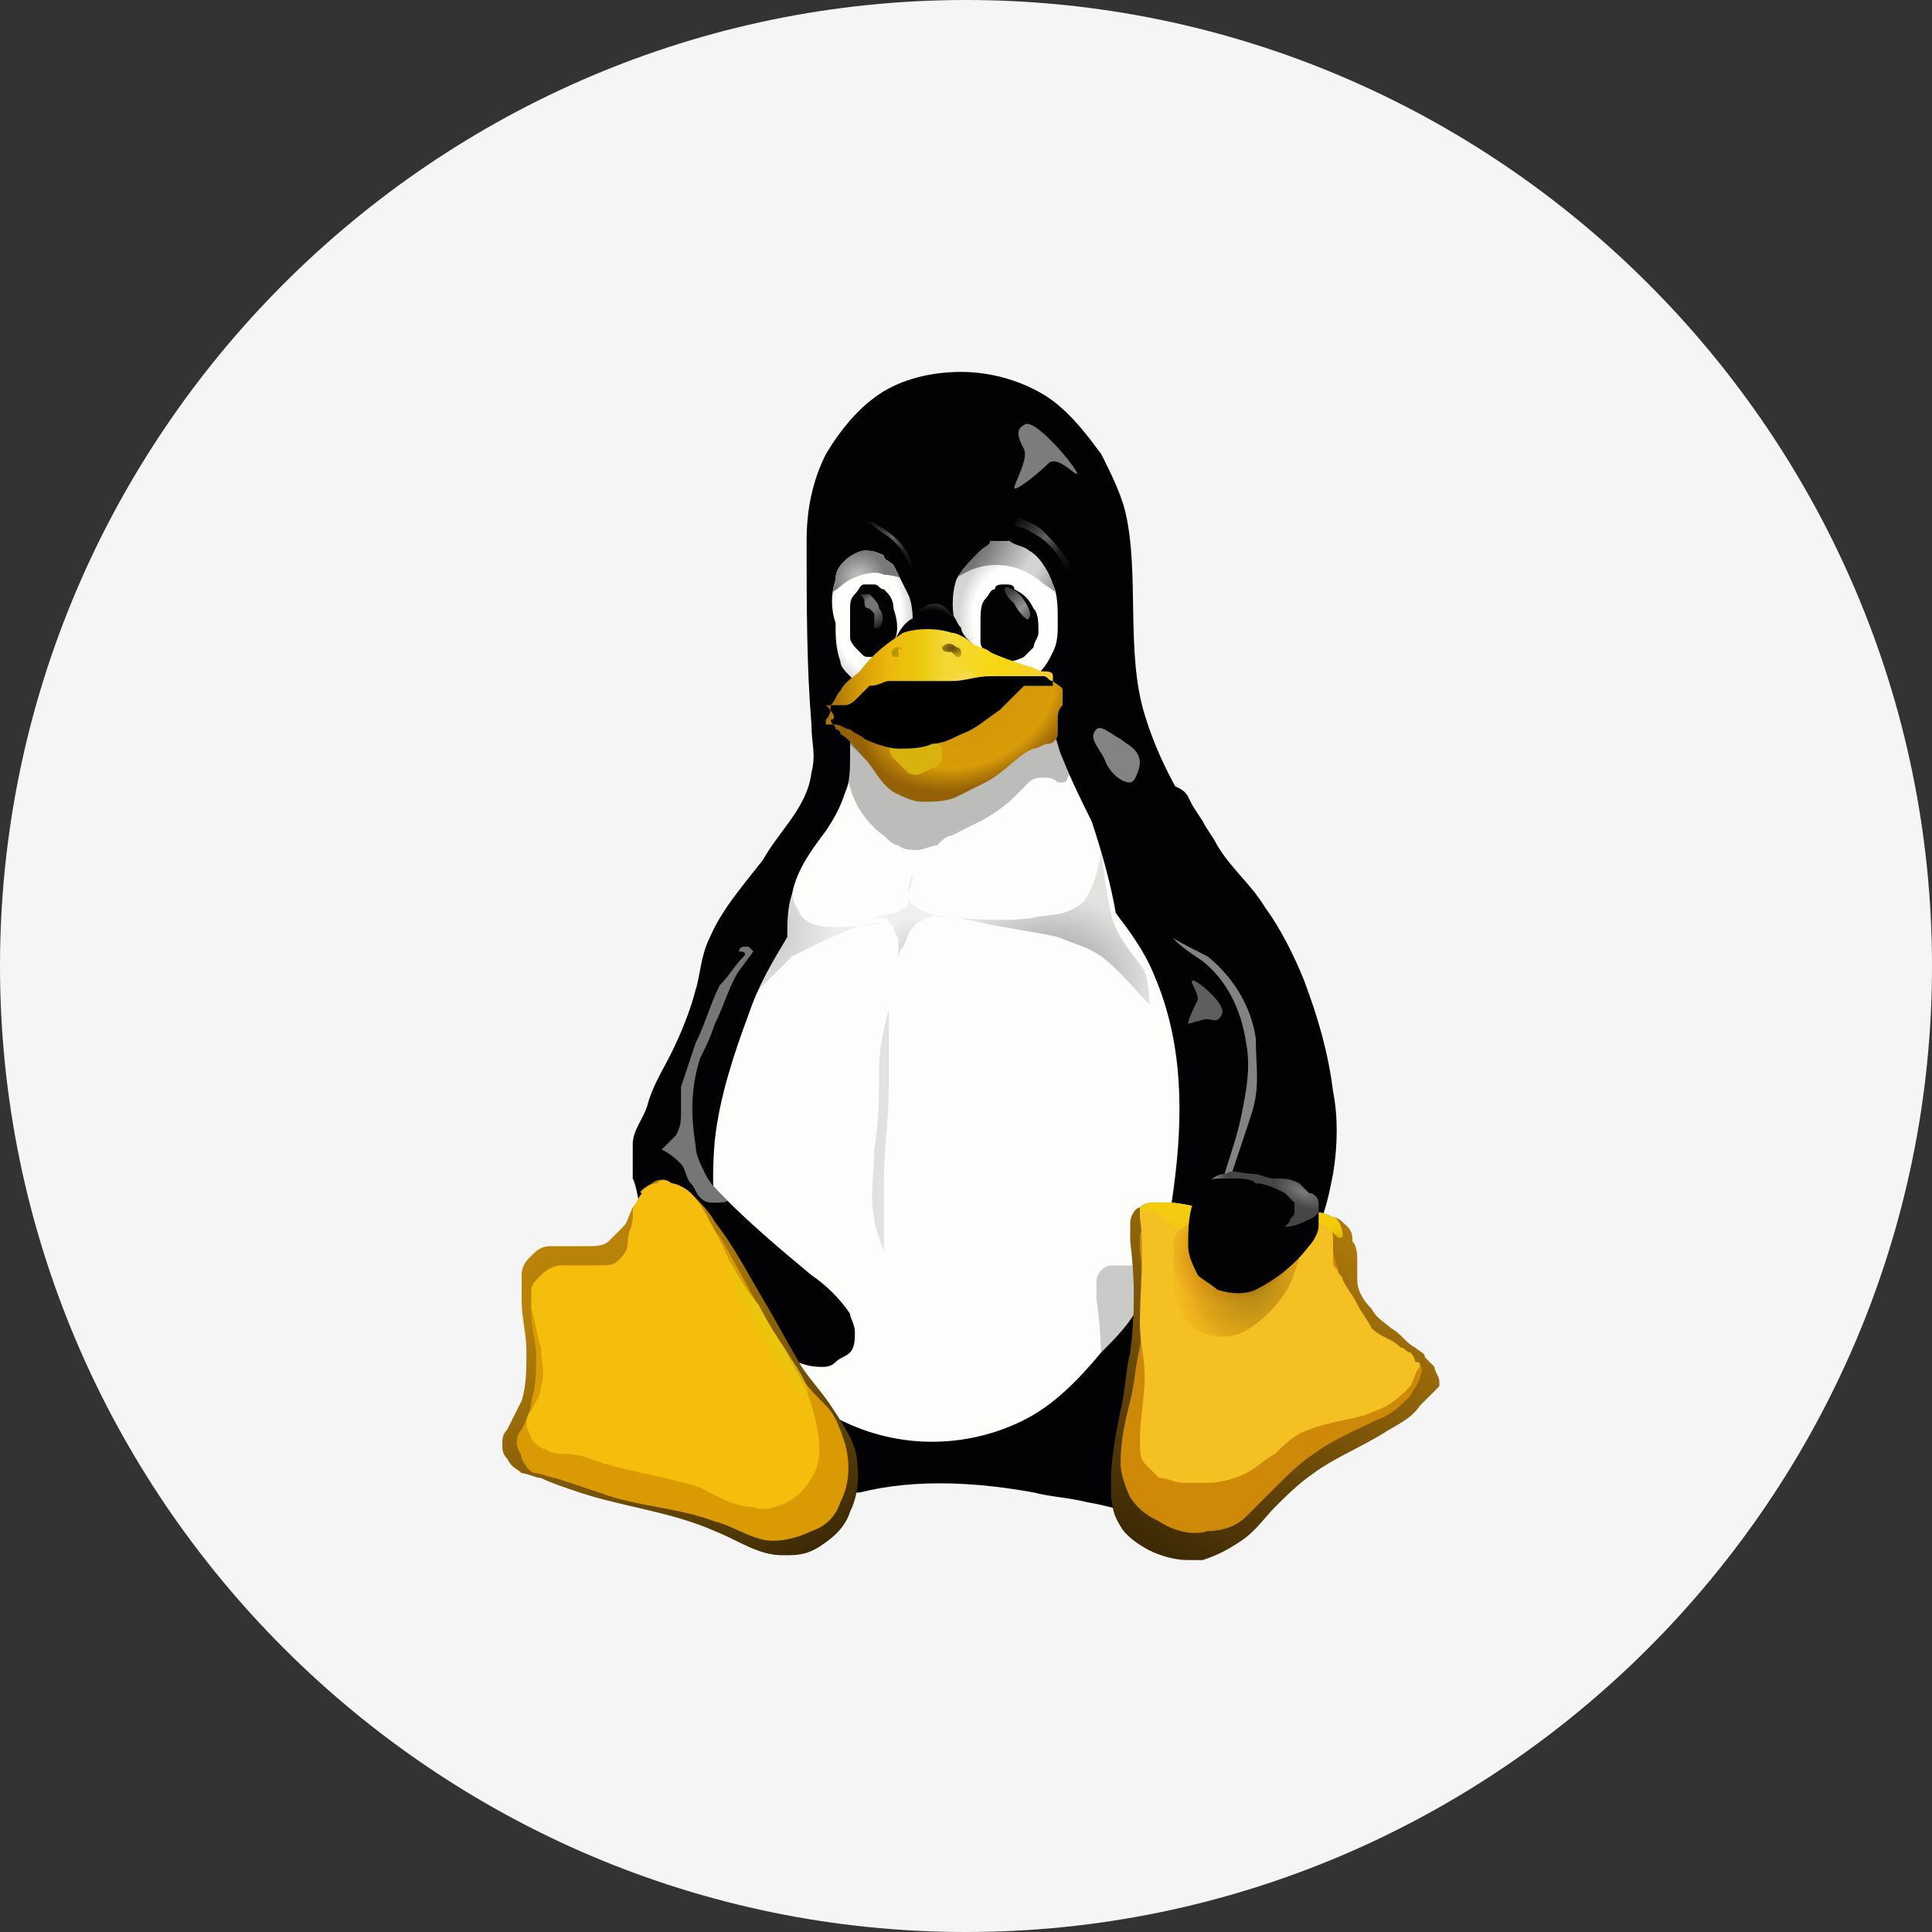 <?xml version="1.0" encoding="utf-8"?>
<!-- Generator: Adobe Illustrator 27.1.1, SVG Export Plug-In . SVG Version: 6.00 Build 0)  -->
<svg version="1.1" id="Layer_1" xmlns="http://www.w3.org/2000/svg" xmlns:xlink="http://www.w3.org/1999/xlink" x="0px" y="0px"
	 viewBox="0 0 40 40" style="enable-background:new 0 0 40 40;" xml:space="preserve">
<rect x="0" y="0" width="40" height="40" fill="#333333" stroke="none"/>
<style type="text/css">
	.st0{fill:#F5F5F5;}
	.st1{fill:#020204;}
	.st2{fill:#FDFDFB;}
	
		.st3{opacity:0.25;clip-path:url(#SVGID_00000116204812845856178780000008862614188850752667_);fill:url(#belly_shadow_left_00000075139901684286381510000013365319261361693621_);enable-background:new    ;}
	
		.st4{opacity:0.42;clip-path:url(#SVGID_00000176015357578313915130000008891755920135672473_);fill:url(#belly_shadow_right_00000151531936966433171000000006011337481966250146_);enable-background:new    ;}
	
		.st5{opacity:0.2;clip-path:url(#SVGID_00000060744513994776716050000012445851683500259734_);fill:url(#belly_shadow_middle_00000183242628113898403140000016792447126138382513_);enable-background:new    ;}
	.st6{opacity:0.11;clip-path:url(#SVGID_00000060021766157752332700000013240036325492544663_);enable-background:new    ;}
	
		.st7{opacity:0.75;clip-path:url(#SVGID_00000103233689528419363100000015952875439857398422_);fill:#7C7C7C;enable-background:new    ;}
	.st8{clip-path:url(#SVGID_00000034770812388968724740000017394191338686328709_);fill:#7C7C7C;}
	.st9{clip-path:url(#SVGID_00000113334559025111423920000009165351657644696962_);fill:#838384;}
	
		.st10{opacity:0.95;clip-path:url(#SVGID_00000096762542684997063780000007882554758746608061_);fill:#7C7C7C;enable-background:new    ;}
	.st11{clip-path:url(#SVGID_00000069399638448800725350000017912837911922064770_);fill:#838384;}
	.st12{fill:url(#foot_left_base_00000109004150578782090550000012088954776314893240_);}
	.st13{clip-path:url(#SVGID_00000161601636629845973440000014404617533884597939_);fill:#D99A03;}
	.st14{clip-path:url(#SVGID_00000048496045621048055480000007391358428325820294_);fill:#F5BD0C;}
	
		.st15{clip-path:url(#SVGID_00000048499461604085792450000011241474581486273968_);fill:url(#foot_left_glare_00000021839094240396637660000004495809468482520231_);}
	
		.st16{opacity:0.2;clip-path:url(#SVGID_00000012454953268340127510000010867835459681275066_);fill:url(#foot_right_shadow_00000127029893675709326110000001042307717226424754_);enable-background:new    ;}
	.st17{fill:url(#foot_right_base_00000170994711147237362560000010905670729330639803_);}
	.st18{clip-path:url(#SVGID_00000036958696657793558660000007033869876332083097_);fill:#CD8907;}
	.st19{clip-path:url(#SVGID_00000152970500498838402370000004986876249999554213_);fill:#F5C021;}
	
		.st20{clip-path:url(#SVGID_00000129207596427754332000000018308293203945682062_);fill:url(#foot_right_glare_00000170984814542133295990000015837248379363589277_);}
	
		.st21{opacity:0.35;clip-path:url(#SVGID_00000028285167849556493650000000962937388957790871_);fill:url(#wing_tip_right_shadow_lower_00000089575979909380589130000008344613554708296333_);enable-background:new    ;}
	
		.st22{opacity:0.35;clip-path:url(#SVGID_00000129173063489164981430000015359571267998050195_);fill:url(#wing_tip_right_shadow_upper_00000041991187578174675130000012696490665649871498_);enable-background:new    ;}
	.st23{clip-path:url(#SVGID_00000123414922435343333870000009060907270737285793_);}
	.st24{fill:url(#path_wing_tip_right_glare_00000016781425786813968410000003915641946340293258_);}
	.st25{clip-path:url(#SVGID_00000165227853619324876210000002792762702212459664_);}
	.st26{fill:url(#path_wing_tip_right_glare_00000128485370741132881440000014557469285115037084_);}
	.st27{fill:url(#eyeball_left_00000165943643550965469560000007617194325856254883_);}
	
		.st28{clip-path:url(#SVGID_00000052081750995181473380000002721005622641006518_);fill:url(#pupil_left_glare_00000090975008629673369070000010843376074845428669_);}
	
		.st29{clip-path:url(#SVGID_00000054957676779289567800000015674297865381834647_);fill:url(#eyelid_left_00000024716098447881333490000015278572948786381976_);}
	.st30{fill:url(#eyebrow_left_00000163761093812706798780000000565059984622139811_);}
	.st31{fill:url(#eyeball_right_00000076572284153725151570000018180020174842509491_);}
	
		.st32{clip-path:url(#SVGID_00000141445666485420460110000008045146728360540601_);fill:url(#pupil_right_glare_00000038390495421788070440000004656693979724393658_);}
	
		.st33{clip-path:url(#SVGID_00000042721271594171736700000018219703296523092403_);fill:url(#eyelid_right_00000074411753186978869160000015471774956367177126_);}
	.st34{fill:url(#eyebrow_right_00000114776819902514968090000007621668424292342459_);}
	.st35{clip-path:url(#SVGID_00000052785676422767072190000004950578504325815470_);fill-opacity:0.259;}
	.st36{opacity:0.3;clip-path:url(#SVGID_00000160174940265116142510000010013307505563198127_);enable-background:new    ;}
	.st37{fill:url(#beak_base_00000171682092235140348390000012318884494450091179_);}
	.st38{fill:url(#mandible_lower_base_00000104681488000163187250000016594237527900190649_);}
	.st39{clip-path:url(#SVGID_00000008106802425769736570000012541775517570973871_);fill:#D9B30D;}
	.st40{clip-path:url(#SVGID_00000103256447226124207130000005461936157505020351_);fill:#604405;}
	.st41{fill:url(#mandible_upper_base_00000078767555315793995330000016113794098861176219_);}
	.st42{clip-path:url(#SVGID_00000114755598174298968960000001001912302124853170_);fill:#F6DA4A;}
	.st43{opacity:0.8;fill:url(#naris_left_00000111874775725204938660000016583377698056901013_);enable-background:new    ;}
	.st44{opacity:0.8;fill:url(#naris_right_00000081615235919943089980000002406753328220836994_);enable-background:new    ;}
	.st45{clip-path:url(#SVGID_00000082337648142301844340000011285516958647398807_);}
	
		.st46{clip-path:url(#SVGID_00000105426072442779113280000003474778929851744945_);fill:url(#beak_corner_00000103985735961969614570000011699303650028245948_);}
</style>
<path class="st0" d="M20,0L20,0c11,0,20,9,20,20l0,0c0,11-9,20-20,20l0,0C9,40,0,31,0,20l0,0C0,9,9,0,20,0z"/>
<g id="tux">
	<g id="body">
		<path id="body_base" class="st1" d="M19.9,7.7c-0.5,0-1.1,0.1-1.6,0.4c-0.5,0.3-0.9,0.8-1.2,1.3c-0.3,0.6-0.4,1.2-0.4,1.8
			c0,1.3,0,2.6,0.1,3.8c0,0.4,0.1,0.6,0,1c-0.1,0.8-0.8,1.3-1.1,2c-0.4,0.8-0.5,1.6-0.8,2.5c-0.3,0.7-0.6,1.4-0.9,2.2
			c-0.4,1.1-0.5,2.2-0.2,3.3c0.2,0.8,0.5,1.6,1,2.3c-0.1,0.1-0.1,0.3-0.2,0.4c-0.2,0.4-0.5,0.8-0.6,1.3c-0.1,0.2-0.1,0.5,0,0.7
			s0.2,0.5,0.3,0.6c0.1,0.1,0.3,0.2,0.4,0.2c0.1,0,0.3,0,0.4,0c0.6,0,1.1-0.2,1.7-0.4c0.3-0.1,0.7-0.2,1-0.2c1.2-0.3,2.5-0.2,3.6,0
			c0.4,0.1,0.7,0.1,1.1,0.2c0.6,0.1,1.1,0.3,1.7,0.4c0.2,0,0.3,0,0.5,0c0.2,0,0.3-0.1,0.4-0.2c0.2-0.2,0.3-0.4,0.3-0.6
			s0-0.5-0.1-0.7c-0.1-0.5-0.4-0.9-0.7-1.3c-0.1-0.2-0.2-0.3-0.3-0.5c0.7-0.9,1.3-1.8,1.6-2.9c0.4-1.2,0.4-2.5,0.3-3.7
			c-0.2-1.2-0.5-2.4-1-3.6c-0.6-1.4-1.1-1.9-1.5-3.2c-0.4-1.3-0.1-2.9-0.4-4.2c-0.1-0.4-0.3-0.8-0.5-1.2c-0.3-0.4-0.6-0.8-1-1.1
			C21.4,8,20.7,7.7,19.9,7.7L19.9,7.7z"/>
		<path id="belly" class="st2" d="M17.8,14.8c-0.1,0.1-0.1,0.2-0.2,0.4c0,0.1,0,0.3,0,0.4c0,0.3,0,0.6-0.1,0.8
			c-0.1,0.3-0.2,0.5-0.4,0.8c-0.3,0.4-0.6,0.8-0.7,1.3c-0.1,0.3-0.1,0.6-0.1,0.9c-0.3,0.5-0.6,1-0.8,1.6c-0.3,0.8-0.6,1.7-0.7,2.6
			c-0.1,1.1,0,2.2,0.4,3.2c0.3,0.7,0.7,1.4,1.3,1.9c0.3,0.3,0.6,0.5,0.9,0.7c1.2,0.6,2.6,0.6,3.8,0c0.6-0.3,1.1-0.8,1.6-1.4
			c0.3-0.3,0.6-0.6,0.8-1c0.4-0.7,0.6-1.6,0.7-2.4c0.2-1.5,0.2-3-0.4-4.4c-0.2-0.5-0.5-0.9-0.8-1.3c-0.1-0.6-0.3-1.3-0.5-1.9
			c-0.2-0.4-0.4-0.8-0.6-1.3c-0.1-0.2-0.1-0.4-0.2-0.5c-0.1-0.2-0.2-0.3-0.3-0.5c-0.1-0.1-0.3-0.2-0.5-0.3c-0.2-0.1-0.4-0.1-0.5-0.1
			c-0.4,0-0.7,0-1.1,0c-0.3,0-0.6-0.1-0.9,0c-0.1,0-0.3,0-0.4,0.1C18,14.6,17.9,14.7,17.8,14.8z"/>
		<g id="body_self_shadows">
			<g>
				<defs>
					<path id="SVGID_1_" d="M19.9,7.7c-0.5,0-1.1,0.1-1.6,0.4c-0.5,0.3-0.9,0.8-1.2,1.3c-0.3,0.6-0.4,1.2-0.4,1.8
						c0,1.3,0,2.6,0.1,3.8c0,0.4,0.1,0.6,0,1c-0.1,0.8-0.8,1.3-1.1,2c-0.4,0.8-0.5,1.6-0.8,2.5c-0.3,0.7-0.6,1.4-0.9,2.2
						c-0.4,1.1-0.5,2.2-0.2,3.3c0.2,0.8,0.5,1.6,1,2.3c-0.1,0.1-0.1,0.3-0.2,0.4c-0.2,0.4-0.5,0.8-0.6,1.3c-0.1,0.2-0.1,0.5,0,0.7
						s0.2,0.5,0.3,0.6c0.1,0.1,0.3,0.2,0.4,0.2c0.1,0,0.3,0,0.4,0c0.6,0,1.1-0.2,1.7-0.4c0.3-0.1,0.7-0.2,1-0.2
						c1.2-0.3,2.5-0.2,3.6,0c0.4,0.1,0.7,0.1,1.1,0.2c0.6,0.1,1.1,0.3,1.7,0.4c0.2,0,0.3,0,0.5,0c0.2,0,0.3-0.1,0.4-0.2
						c0.2-0.2,0.3-0.4,0.3-0.6s0-0.5-0.1-0.7c-0.1-0.5-0.4-0.9-0.7-1.3c-0.1-0.2-0.2-0.3-0.3-0.5c0.7-0.9,1.3-1.8,1.6-2.9
						c0.4-1.2,0.4-2.5,0.3-3.7c-0.2-1.2-0.5-2.4-1-3.6c-0.6-1.4-1.1-1.9-1.5-3.2c-0.4-1.3-0.1-2.9-0.4-4.2c-0.1-0.4-0.3-0.8-0.5-1.2
						c-0.3-0.4-0.6-0.8-1-1.1C21.4,8,20.7,7.7,19.9,7.7L19.9,7.7z"/>
				</defs>
				<clipPath id="SVGID_00000091694803395871849300000002171956632541195707_">
					<use xlink:href="#SVGID_1_"  style="overflow:visible;"/>
				</clipPath>
				
					<radialGradient id="belly_shadow_left_00000057128473307767015250000001846511686611815854_" cx="-405.068" cy="442.398" r="0.914" gradientTransform="matrix(1.863 0 0 -1.89 770.235 855.39)" gradientUnits="userSpaceOnUse">
					<stop  offset="0" style="stop-color:#000000"/>
					<stop  offset="1" style="stop-color:#000000;stop-opacity:0.25"/>
				</radialGradient>
				
					<path id="belly_shadow_left" style="opacity:0.25;clip-path:url(#SVGID_00000091694803395871849300000002171956632541195707_);fill:url(#belly_shadow_left_00000057128473307767015250000001846511686611815854_);enable-background:new    ;" d="
					M16.5,18.8c0.1,0.1,0,0.6,1.8,0.3c0,0-0.3,0-0.6,0.1c-0.5,0.2-0.9,0.4-1.3,0.6c-0.3,0.3-0.6,0.6-0.9,0.9c0,0,0.5-1,0.6-1.2
					c0.1-0.3,0-0.3,0.1-0.7c0.1-0.4,0.3-0.8,0.3-0.8S16.3,18.5,16.5,18.8z"/>
			</g>
			<g>
				<defs>
					<path id="SVGID_00000013179040886280544660000012721947341385947552_" d="M19.9,7.7c-0.5,0-1.1,0.1-1.6,0.4
						c-0.5,0.3-0.9,0.8-1.2,1.3c-0.3,0.6-0.4,1.2-0.4,1.8c0,1.3,0,2.6,0.1,3.8c0,0.4,0.1,0.6,0,1c-0.1,0.8-0.8,1.3-1.1,2
						c-0.4,0.8-0.5,1.6-0.8,2.5c-0.3,0.7-0.6,1.4-0.9,2.2c-0.4,1.1-0.5,2.2-0.2,3.3c0.2,0.8,0.5,1.6,1,2.3c-0.1,0.1-0.1,0.3-0.2,0.4
						c-0.2,0.4-0.5,0.8-0.6,1.3c-0.1,0.2-0.1,0.5,0,0.7s0.2,0.5,0.3,0.6c0.1,0.1,0.3,0.2,0.4,0.2c0.1,0,0.3,0,0.4,0
						c0.6,0,1.1-0.2,1.7-0.4c0.3-0.1,0.7-0.2,1-0.2c1.2-0.3,2.5-0.2,3.6,0c0.4,0.1,0.7,0.1,1.1,0.2c0.6,0.1,1.1,0.3,1.7,0.4
						c0.2,0,0.3,0,0.5,0c0.2,0,0.3-0.1,0.4-0.2c0.2-0.2,0.3-0.4,0.3-0.6s0-0.5-0.1-0.7c-0.1-0.5-0.4-0.9-0.7-1.3
						c-0.1-0.2-0.2-0.3-0.3-0.5c0.7-0.9,1.3-1.8,1.6-2.9c0.4-1.2,0.4-2.5,0.3-3.7c-0.2-1.2-0.5-2.4-1-3.6c-0.6-1.4-1.1-1.9-1.5-3.2
						c-0.4-1.3-0.1-2.9-0.4-4.2c-0.1-0.4-0.3-0.8-0.5-1.2c-0.3-0.4-0.6-0.8-1-1.1C21.4,8,20.7,7.7,19.9,7.7L19.9,7.7z"/>
				</defs>
				<clipPath id="SVGID_00000016049901101563004830000000889221789361671094_">
					<use xlink:href="#SVGID_00000013179040886280544660000012721947341385947552_"  style="overflow:visible;"/>
				</clipPath>
				
					<radialGradient id="belly_shadow_right_00000023259612034097149180000017362467378067792052_" cx="-419.715" cy="442.448" r="0.914" gradientTransform="matrix(2.313 0 0 -1.89 992.552 856.483)" gradientUnits="userSpaceOnUse">
					<stop  offset="0" style="stop-color:#000000"/>
					<stop  offset="1" style="stop-color:#000000;stop-opacity:0.25"/>
				</radialGradient>
				
					<path id="belly_shadow_right" style="opacity:0.42;clip-path:url(#SVGID_00000016049901101563004830000000889221789361671094_);fill:url(#belly_shadow_right_00000023259612034097149180000017362467378067792052_);enable-background:new    ;" d="
					M22.4,18.7c-0.4,0.3-0.6,0.2-1,0.3c-0.5,0.1-1.7,0-1.7,0s0.2,0,0.6,0.1c0.4,0.1,1.2,0.2,1.6,0.3c0.5,0.2,0.6,0.2,0.9,0.4
					c0.4,0.3,0.7,0.7,1,1c0,0,0-0.4-0.1-0.7c-0.2-0.3-0.6-0.7-0.7-1.2c-0.1-0.4-0.2-1.3-0.2-1.3S22.7,18.4,22.4,18.7L22.4,18.7z"/>
			</g>
			<g>
				<defs>
					<path id="SVGID_00000069366240798008392650000002603158021064032956_" d="M19.9,7.7c-0.5,0-1.1,0.1-1.6,0.4
						c-0.5,0.3-0.9,0.8-1.2,1.3c-0.3,0.6-0.4,1.2-0.4,1.8c0,1.3,0,2.6,0.1,3.8c0,0.4,0.1,0.6,0,1c-0.1,0.8-0.8,1.3-1.1,2
						c-0.4,0.8-0.5,1.6-0.8,2.5c-0.3,0.7-0.6,1.4-0.9,2.2c-0.4,1.1-0.5,2.2-0.2,3.3c0.2,0.8,0.5,1.6,1,2.3c-0.1,0.1-0.1,0.3-0.2,0.4
						c-0.2,0.4-0.5,0.8-0.6,1.3c-0.1,0.2-0.1,0.5,0,0.7s0.2,0.5,0.3,0.6c0.1,0.1,0.3,0.2,0.4,0.2c0.1,0,0.3,0,0.4,0
						c0.6,0,1.1-0.2,1.7-0.4c0.3-0.1,0.7-0.2,1-0.2c1.2-0.3,2.5-0.2,3.6,0c0.4,0.1,0.7,0.1,1.1,0.2c0.6,0.1,1.1,0.3,1.7,0.4
						c0.2,0,0.3,0,0.5,0c0.2,0,0.3-0.1,0.4-0.2c0.2-0.2,0.3-0.4,0.3-0.6s0-0.5-0.1-0.7c-0.1-0.5-0.4-0.9-0.7-1.3
						c-0.1-0.2-0.2-0.3-0.3-0.5c0.7-0.9,1.3-1.8,1.6-2.9c0.4-1.2,0.4-2.5,0.3-3.7c-0.2-1.2-0.5-2.4-1-3.6c-0.6-1.4-1.1-1.9-1.5-3.2
						c-0.4-1.3-0.1-2.9-0.4-4.2c-0.1-0.4-0.3-0.8-0.5-1.2c-0.3-0.4-0.6-0.8-1-1.1C21.4,8,20.7,7.7,19.9,7.7L19.9,7.7z"/>
				</defs>
				<clipPath id="SVGID_00000072276930248636037210000012389867302316700557_">
					<use xlink:href="#SVGID_00000069366240798008392650000002603158021064032956_"  style="overflow:visible;"/>
				</clipPath>
				
					<radialGradient id="belly_shadow_middle_00000163065732355224935790000014190741105816266417_" cx="-329.069" cy="379.571" r="0.914" gradientTransform="matrix(0.916 0 0 -1.05 320.368 418.456)" gradientUnits="userSpaceOnUse">
					<stop  offset="0" style="stop-color:#000000"/>
					<stop  offset="1" style="stop-color:#000000;stop-opacity:0.25"/>
				</radialGradient>
				
					<path id="belly_shadow_middle" style="opacity:0.2;clip-path:url(#SVGID_00000072276930248636037210000012389867302316700557_);fill:url(#belly_shadow_middle_00000163065732355224935790000014190741105816266417_);enable-background:new    ;" d="
					M18.9,18.1c0,0.1,0,0.2-0.1,0.4c0,0.1,0,0.1,0,0.2c0,0.1-0.1,0.1-0.1,0.1c0,0-0.1,0.1-0.1,0.1C18.4,18.9,18.2,19,18,19
					c0.1,0,0.2,0,0.2,0c0,0,0.1,0,0.1,0c0,0,0.1,0,0.1,0.1c0,0,0.1,0.1,0.1,0.1c0,0.1,0.1,0.2,0.1,0.3c0,0.1,0,0.3,0,0.4
					c0-0.1,0-0.2,0.1-0.3c0.1-0.2,0.1-0.3,0.2-0.4c0,0,0.1-0.1,0.1-0.1c0.2-0.1,0.4-0.2,0.6-0.1c-0.2,0-0.4-0.1-0.6-0.2
					c-0.1-0.1-0.2-0.1-0.2-0.2C18.8,18.4,18.8,18.2,18.9,18.1z"/>
			</g>
			<g>
				<defs>
					<path id="SVGID_00000159433436538903746420000007984096376743022488_" d="M19.9,7.7c-0.5,0-1.1,0.1-1.6,0.4
						c-0.5,0.3-0.9,0.8-1.2,1.3c-0.3,0.6-0.4,1.2-0.4,1.8c0,1.3,0,2.6,0.1,3.8c0,0.4,0.1,0.6,0,1c-0.1,0.8-0.8,1.3-1.1,2
						c-0.4,0.8-0.5,1.6-0.8,2.5c-0.3,0.7-0.6,1.4-0.9,2.2c-0.4,1.1-0.5,2.2-0.2,3.3c0.2,0.8,0.5,1.6,1,2.3c-0.1,0.1-0.1,0.3-0.2,0.4
						c-0.2,0.4-0.5,0.8-0.6,1.3c-0.1,0.2-0.1,0.5,0,0.7s0.2,0.5,0.3,0.6c0.1,0.1,0.3,0.2,0.4,0.2c0.1,0,0.3,0,0.4,0
						c0.6,0,1.1-0.2,1.7-0.4c0.3-0.1,0.7-0.2,1-0.2c1.2-0.3,2.5-0.2,3.6,0c0.4,0.1,0.7,0.1,1.1,0.2c0.6,0.1,1.1,0.3,1.7,0.4
						c0.2,0,0.3,0,0.5,0c0.2,0,0.3-0.1,0.4-0.2c0.2-0.2,0.3-0.4,0.3-0.6s0-0.5-0.1-0.7c-0.1-0.5-0.4-0.9-0.7-1.3
						c-0.1-0.2-0.2-0.3-0.3-0.5c0.7-0.9,1.3-1.8,1.6-2.9c0.4-1.2,0.4-2.5,0.3-3.7c-0.2-1.2-0.5-2.4-1-3.6c-0.6-1.4-1.1-1.9-1.5-3.2
						c-0.4-1.3-0.1-2.9-0.4-4.2c-0.1-0.4-0.3-0.8-0.5-1.2c-0.3-0.4-0.6-0.8-1-1.1C21.4,8,20.7,7.7,19.9,7.7L19.9,7.7z"/>
				</defs>
				<clipPath id="SVGID_00000096743585350603405250000000276718991713116573_">
					<use xlink:href="#SVGID_00000159433436538903746420000007984096376743022488_"  style="overflow:visible;"/>
				</clipPath>
				
					<path id="belly_shadow_lower" style="opacity:0.11;clip-path:url(#SVGID_00000096743585350603405250000000276718991713116573_);enable-background:new    ;" d="
					M18.4,20.9c-0.1,0.4-0.2,0.8-0.2,1.2c0,0.6,0,1.1-0.1,1.7c0,0.5-0.1,1,0,1.4c0,0.2,0.1,0.4,0.2,0.7c0-0.1,0-0.2,0-0.2
					c0-0.4,0-0.8,0-1.2c0-0.7,0.1-1.3,0.1-2C18.4,21.9,18.4,21.4,18.4,20.9z"/>
			</g>
		</g>
		<g id="body_glare">
			<g>
				<defs>
					<path id="SVGID_00000007393397459642202080000018411318122361538999_" d="M19.9,7.7c-0.5,0-1.1,0.1-1.6,0.4
						c-0.5,0.3-0.9,0.8-1.2,1.3c-0.3,0.6-0.4,1.2-0.4,1.8c0,1.3,0,2.6,0.1,3.8c0,0.4,0.1,0.6,0,1c-0.1,0.8-0.8,1.3-1.1,2
						c-0.4,0.8-0.5,1.6-0.8,2.5c-0.3,0.7-0.6,1.4-0.9,2.2c-0.4,1.1-0.5,2.2-0.2,3.3c0.2,0.8,0.5,1.6,1,2.3c-0.1,0.1-0.1,0.3-0.2,0.4
						c-0.2,0.4-0.5,0.8-0.6,1.3c-0.1,0.2-0.1,0.5,0,0.7s0.2,0.5,0.3,0.6c0.1,0.1,0.3,0.2,0.4,0.2c0.1,0,0.3,0,0.4,0
						c0.6,0,1.1-0.2,1.7-0.4c0.3-0.1,0.7-0.2,1-0.2c1.2-0.3,2.5-0.2,3.6,0c0.4,0.1,0.7,0.1,1.1,0.2c0.6,0.1,1.1,0.3,1.7,0.4
						c0.2,0,0.3,0,0.5,0c0.2,0,0.3-0.1,0.4-0.2c0.2-0.2,0.3-0.4,0.3-0.6s0-0.5-0.1-0.7c-0.1-0.5-0.4-0.9-0.7-1.3
						c-0.1-0.2-0.2-0.3-0.3-0.5c0.7-0.9,1.3-1.8,1.6-2.9c0.4-1.2,0.4-2.5,0.3-3.7c-0.2-1.2-0.5-2.4-1-3.6c-0.6-1.4-1.1-1.9-1.5-3.2
						c-0.4-1.3-0.1-2.9-0.4-4.2c-0.1-0.4-0.3-0.8-0.5-1.2c-0.3-0.4-0.6-0.8-1-1.1C21.4,8,20.7,7.7,19.9,7.7L19.9,7.7z"/>
				</defs>
				<clipPath id="SVGID_00000159452272176582021520000010857662842221859518_">
					<use xlink:href="#SVGID_00000007393397459642202080000018411318122361538999_"  style="overflow:visible;"/>
				</clipPath>
				
					<path id="belly_glare" style="opacity:0.75;clip-path:url(#SVGID_00000159452272176582021520000010857662842221859518_);fill:#7C7C7C;enable-background:new    ;" d="
					M24.7,20.3c0.1,0,0.7,0.5,0.6,0.7c-0.1,0.2-0.2,0.1-0.3,0.1c-0.1,0-0.4,0.1-0.4,0.1c0-0.1,0.1-0.3,0.2-0.5
					C24.8,20.5,24.6,20.3,24.7,20.3L24.7,20.3z"/>
			</g>
			<g>
				<defs>
					<path id="SVGID_00000109719923514675988400000006828810249266879874_" d="M19.9,7.7c-0.5,0-1.1,0.1-1.6,0.4
						c-0.5,0.3-0.9,0.8-1.2,1.3c-0.3,0.6-0.4,1.2-0.4,1.8c0,1.3,0,2.6,0.1,3.8c0,0.4,0.1,0.6,0,1c-0.1,0.8-0.8,1.3-1.1,2
						c-0.4,0.8-0.5,1.6-0.8,2.5c-0.3,0.7-0.6,1.4-0.9,2.2c-0.4,1.1-0.5,2.2-0.2,3.3c0.2,0.8,0.5,1.6,1,2.3c-0.1,0.1-0.1,0.3-0.2,0.4
						c-0.2,0.4-0.5,0.8-0.6,1.3c-0.1,0.2-0.1,0.5,0,0.7s0.2,0.5,0.3,0.6c0.1,0.1,0.3,0.2,0.4,0.2c0.1,0,0.3,0,0.4,0
						c0.6,0,1.1-0.2,1.7-0.4c0.3-0.1,0.7-0.2,1-0.2c1.2-0.3,2.5-0.2,3.6,0c0.4,0.1,0.7,0.1,1.1,0.2c0.6,0.1,1.1,0.3,1.7,0.4
						c0.2,0,0.3,0,0.5,0c0.2,0,0.3-0.1,0.4-0.2c0.2-0.2,0.3-0.4,0.3-0.6s0-0.5-0.1-0.7c-0.1-0.5-0.4-0.9-0.7-1.3
						c-0.1-0.2-0.2-0.3-0.3-0.5c0.7-0.9,1.3-1.8,1.6-2.9c0.4-1.2,0.4-2.5,0.3-3.7c-0.2-1.2-0.5-2.4-1-3.6c-0.6-1.4-1.1-1.9-1.5-3.2
						c-0.4-1.3-0.1-2.9-0.4-4.2c-0.1-0.4-0.3-0.8-0.5-1.2c-0.3-0.4-0.6-0.8-1-1.1C21.4,8,20.7,7.7,19.9,7.7L19.9,7.7z"/>
				</defs>
				<clipPath id="SVGID_00000137100050844346700310000014986842718822648485_">
					<use xlink:href="#SVGID_00000109719923514675988400000006828810249266879874_"  style="overflow:visible;"/>
				</clipPath>
				<path id="head_glare" style="clip-path:url(#SVGID_00000137100050844346700310000014986842718822648485_);fill:#7C7C7C;" d="
					M21.2,8.8c-0.2,0.1-0.1,0.3,0,0.5C21.3,9.5,21,10,21,10.1s0.5-0.3,0.7-0.5c0.2-0.2,0.6,0.3,0.6,0.2C22.3,9.7,21.4,8.6,21.2,8.8z
					"/>
			</g>
			<g>
				<defs>
					<path id="SVGID_00000168084456657517988490000003478761347110795667_" d="M19.9,7.7c-0.5,0-1.1,0.1-1.6,0.4
						c-0.5,0.3-0.9,0.8-1.2,1.3c-0.3,0.6-0.4,1.2-0.4,1.8c0,1.3,0,2.6,0.1,3.8c0,0.4,0.1,0.6,0,1c-0.1,0.8-0.8,1.3-1.1,2
						c-0.4,0.8-0.5,1.6-0.8,2.5c-0.3,0.7-0.6,1.4-0.9,2.2c-0.4,1.1-0.5,2.2-0.2,3.3c0.2,0.8,0.5,1.6,1,2.3c-0.1,0.1-0.1,0.3-0.2,0.4
						c-0.2,0.4-0.5,0.8-0.6,1.3c-0.1,0.2-0.1,0.5,0,0.7s0.2,0.5,0.3,0.6c0.1,0.1,0.3,0.2,0.4,0.2c0.1,0,0.3,0,0.4,0
						c0.6,0,1.1-0.2,1.7-0.4c0.3-0.1,0.7-0.2,1-0.2c1.2-0.3,2.5-0.2,3.6,0c0.4,0.1,0.7,0.1,1.1,0.2c0.6,0.1,1.1,0.3,1.7,0.4
						c0.2,0,0.3,0,0.5,0c0.2,0,0.3-0.1,0.4-0.2c0.2-0.2,0.3-0.4,0.3-0.6s0-0.5-0.1-0.7c-0.1-0.5-0.4-0.9-0.7-1.3
						c-0.1-0.2-0.2-0.3-0.3-0.5c0.7-0.9,1.3-1.8,1.6-2.9c0.4-1.2,0.4-2.5,0.3-3.7c-0.2-1.2-0.5-2.4-1-3.6c-0.6-1.4-1.1-1.9-1.5-3.2
						c-0.4-1.3-0.1-2.9-0.4-4.2c-0.1-0.4-0.3-0.8-0.5-1.2c-0.3-0.4-0.6-0.8-1-1.1C21.4,8,20.7,7.7,19.9,7.7L19.9,7.7z"/>
				</defs>
				<clipPath id="SVGID_00000038392958125346444070000005863186084719325111_">
					<use xlink:href="#SVGID_00000168084456657517988490000003478761347110795667_"  style="overflow:visible;"/>
				</clipPath>
				<path id="neck_glare" style="clip-path:url(#SVGID_00000038392958125346444070000005863186084719325111_);fill:#838384;" d="
					M22.7,15.1c-0.2,0.2,0.1,0.4,0.2,0.7c0.1,0.2,0.3,0.4,0.5,0.4c0.1,0,0.2-0.3,0.2-0.4c0-0.3-0.3-0.4-0.4-0.5
					C23,15.2,22.8,15,22.7,15.1z"/>
			</g>
		</g>
	</g>
	<g id="wings">
		<g id="wing_left">
			<path id="wing_left_base" class="st1" d="M16.1,17.4c-0.5,0.7-1.1,1.3-1.4,2c-0.2,0.4-0.2,0.8-0.3,1.1c-0.1,0.4-0.3,0.9-0.5,1.3
				c-0.2,0.4-0.4,0.7-0.5,1.1c-0.1,0.3-0.3,0.5-0.3,0.8c0,0.2,0,0.5,0,0.7c0.1,0.2,0.1,0.5,0.2,0.7c0.4,0.9,1.1,1.7,1.9,2.3
				c0.4,0.3,0.7,0.5,1.1,0.7c0.2,0.1,0.4,0.2,0.7,0.2c0.1,0,0.2,0,0.3-0.1c0.1-0.1,0.2-0.1,0.3-0.2c0.1-0.1,0.1-0.3,0.1-0.4
				c0-0.2-0.1-0.3-0.1-0.4c-0.2-0.3-0.5-0.6-0.8-0.8c-0.6-0.5-1.2-1-1.8-1.6c-0.2-0.2-0.3-0.3-0.4-0.5c-0.1-0.2-0.2-0.4-0.2-0.6
				c-0.1-0.6-0.1-1.2,0.1-1.8c0.1-0.2,0.2-0.4,0.3-0.7c0.2-0.4,0.3-0.8,0.5-1.1c0.3-0.4,0.6-0.8,0.9-1.3c0.2-0.4,0.3-0.8,0.3-1.3
				c0.1-0.3,0.2-0.7,0.2-1C16.6,16.8,16.3,17.1,16.1,17.4z"/>
			<g>
				<defs>
					<path id="SVGID_00000039125927384978534730000015687852713694418568_" d="M16.1,17.4c-0.5,0.7-1.1,1.3-1.4,2
						c-0.2,0.4-0.2,0.8-0.3,1.1c-0.1,0.4-0.3,0.9-0.5,1.3c-0.2,0.4-0.4,0.7-0.5,1.1c-0.1,0.3-0.3,0.5-0.3,0.8c0,0.2,0,0.5,0,0.7
						c0.1,0.2,0.1,0.5,0.2,0.7c0.4,0.9,1.1,1.7,1.9,2.3c0.4,0.3,0.7,0.5,1.1,0.7c0.2,0.1,0.4,0.2,0.7,0.2c0.1,0,0.2,0,0.3-0.1
						c0.1-0.1,0.2-0.1,0.3-0.2c0.1-0.1,0.1-0.3,0.1-0.4c0-0.2-0.1-0.3-0.1-0.4c-0.2-0.3-0.5-0.6-0.8-0.8c-0.6-0.5-1.2-1-1.8-1.6
						c-0.2-0.2-0.3-0.3-0.4-0.5c-0.1-0.2-0.2-0.4-0.2-0.6c-0.1-0.6-0.1-1.2,0.1-1.8c0.1-0.2,0.2-0.4,0.3-0.7
						c0.2-0.4,0.3-0.8,0.5-1.1c0.3-0.4,0.6-0.8,0.9-1.3c0.2-0.4,0.3-0.8,0.3-1.3c0.1-0.3,0.2-0.7,0.2-1
						C16.6,16.8,16.3,17.1,16.1,17.4z"/>
				</defs>
				<clipPath id="SVGID_00000127027650746790608200000007626406091618340779_">
					<use xlink:href="#SVGID_00000039125927384978534730000015687852713694418568_"  style="overflow:visible;"/>
				</clipPath>
				
					<path id="wing_left_glare" style="opacity:0.95;clip-path:url(#SVGID_00000127027650746790608200000007626406091618340779_);fill:#7C7C7C;enable-background:new    ;" d="
					M15.4,19.8c-0.2,0.2-0.3,0.4-0.5,0.6c-0.2,0.4-0.3,0.8-0.5,1.2c-0.1,0.3-0.2,0.6-0.3,0.9c0,0.2,0,0.3,0,0.5s0,0.3-0.1,0.5
					c-0.1,0.1-0.2,0.2-0.3,0.3c0.2,0.1,0.3,0.2,0.4,0.3c0.1,0.1,0.1,0.3,0.2,0.4c0.1,0.1,0.1,0.2,0.2,0.3c0.1,0.1,0.2,0.1,0.3,0.1
					c0.2,0,0.3,0,0.4-0.2c-0.1-1.5,0-3,0.4-4.4c0-0.1,0.1-0.2,0.1-0.3c0-0.1,0-0.2-0.1-0.3c0,0-0.1-0.1-0.1-0.1c0,0-0.1,0-0.1,0
					c0,0-0.1,0-0.1,0.1C15.5,19.7,15.4,19.8,15.4,19.8L15.4,19.8z"/>
			</g>
		</g>
		<g id="wing_right">
			<path id="wing_right_base" class="st1" d="M24.9,19.9c0.5,0.4,0.8,1,0.9,1.7c0.1,0.5,0,1-0.1,1.5c-0.1,0.5-0.3,1-0.4,1.4
				c-0.1,0.2-0.1,0.4-0.2,0.6c0,0.2,0,0.4,0.1,0.6c0.1,0.2,0.3,0.3,0.5,0.4c0.2,0.1,0.4,0.1,0.6,0c0.2-0.1,0.6-0.1,0.7-0.3
				c0.4-0.4,0.5-1,0.6-1.5c0.1-0.6,0.1-1.2,0-1.7c-0.1-0.8-0.3-1.5-0.6-2.3c-0.2-0.5-0.5-1.1-0.8-1.5c-0.3-0.5-0.7-0.8-1-1.3
				c-0.1-0.2-0.2-0.3-0.3-0.5c-0.2-0.3-0.2-0.3-0.3-0.5c-0.1-0.2-0.3-0.2-0.4-0.3c-0.2-0.1-0.4-0.1-0.5,0c-0.2,0.1-0.4,0.3-0.5,0.5
				c-0.1,0.2-0.1,0.5-0.1,0.8c0.1,0.3,0.2,0.6,0.4,0.9c0.2,0.3,0.4,0.6,0.7,0.9C24.3,19.5,24.6,19.7,24.9,19.9z"/>
			<g>
				<defs>
					<path id="SVGID_00000181060878810977645900000014906276051635203983_" d="M24.9,19.9c0.5,0.4,0.8,1,0.9,1.7
						c0.1,0.5,0,1-0.1,1.5c-0.1,0.5-0.3,1-0.4,1.4c-0.1,0.2-0.1,0.4-0.2,0.6c0,0.2,0,0.4,0.1,0.6c0.1,0.2,0.3,0.3,0.5,0.4
						c0.2,0.1,0.4,0.1,0.6,0c0.2-0.1,0.6-0.1,0.7-0.3c0.4-0.4,0.5-1,0.6-1.5c0.1-0.6,0.1-1.2,0-1.7c-0.1-0.8-0.3-1.5-0.6-2.3
						c-0.2-0.5-0.5-1.1-0.8-1.5c-0.3-0.5-0.7-0.8-1-1.3c-0.1-0.2-0.2-0.3-0.3-0.5c-0.2-0.3-0.2-0.3-0.3-0.5
						c-0.1-0.2-0.3-0.2-0.4-0.3c-0.2-0.1-0.4-0.1-0.5,0c-0.2,0.1-0.4,0.3-0.5,0.5c-0.1,0.2-0.1,0.5-0.1,0.8c0.1,0.3,0.2,0.6,0.4,0.9
						c0.2,0.3,0.4,0.6,0.7,0.9C24.3,19.5,24.6,19.7,24.9,19.9z"/>
				</defs>
				<clipPath id="SVGID_00000004541694318732844630000012321854787897559463_">
					<use xlink:href="#SVGID_00000181060878810977645900000014906276051635203983_"  style="overflow:visible;"/>
				</clipPath>
				
					<path id="wing_right_glare" style="clip-path:url(#SVGID_00000004541694318732844630000012321854787897559463_);fill:#838384;" d="
					M23.8,19.1c0,0,0.1,0.1,0.1,0.1c0.3,0.3,0.4,0.5,0.7,0.8c0.5,0.4,1,1.1,1.1,1.7c0.1,0.5,0,0.8-0.1,1.4c-0.1,0.6-0.5,1.4-0.6,2
					c-0.1,0.2,0.1,0.1,0.1,0.4c0,0.1,0,0.2,0,0.4c0,0,0,0,0-0.1c0-0.3,0.1-0.6,0.2-0.9c0.2-0.6,0.4-1.2,0.6-1.8
					c0.2-0.6,0.1-1,0.1-1.6c-0.1-0.7-0.5-1.3-1-1.7C24.6,19.6,24.2,19.4,23.8,19.1L23.8,19.1z"/>
			</g>
		</g>
	</g>
	<g id="feet">
		<g id="foot_left">
			
				<linearGradient id="foot_left_base_00000168096525580174743200000018095562658125179544_" gradientUnits="userSpaceOnUse" x1="11.893" y1="15.456" x2="15.751" y2="8.983" gradientTransform="matrix(1 0 0 -1 0 42)">
				<stop  offset="0" style="stop-color:#B98309"/>
				<stop  offset="1" style="stop-color:#382605"/>
			</linearGradient>
			<path id="foot_left_base" style="fill:url(#foot_left_base_00000168096525580174743200000018095562658125179544_);" d="
				M13.5,24.5c0.1-0.1,0.3-0.1,0.4,0c0.1,0,0.3,0.1,0.4,0.2c0.2,0.2,0.4,0.4,0.5,0.6c0.4,0.5,0.7,1.1,1,1.6c0.3,0.5,0.5,0.9,0.8,1.4
				c0.2,0.3,0.4,0.5,0.6,0.8c0.2,0.3,0.4,0.6,0.5,0.9c0.1,0.4,0.1,0.9-0.1,1.3c-0.1,0.3-0.3,0.5-0.6,0.7c-0.3,0.2-0.5,0.2-0.8,0.2
				c-0.5,0-0.9-0.3-1.4-0.5c-0.9-0.4-1.9-0.5-2.8-0.8c-0.3-0.1-0.6-0.2-0.8-0.3c-0.1,0-0.3-0.1-0.4-0.1c-0.1-0.1-0.2-0.1-0.3-0.3
				c-0.1-0.1-0.1-0.2-0.1-0.3c0-0.1,0-0.2,0.1-0.3c0.1-0.2,0.2-0.4,0.3-0.6c0.1-0.3,0.1-0.7,0.1-1c0-0.4-0.1-0.7-0.1-1.1
				c0-0.2,0-0.3,0-0.5c0-0.2,0.1-0.3,0.2-0.4c0.1-0.1,0.2-0.2,0.4-0.2c0.1,0,0.3,0,0.4,0c0.1,0,0.3,0,0.4,0c0.1,0,0.3,0,0.4-0.1
				c0.1-0.1,0.2-0.2,0.3-0.3c0.1-0.1,0.1-0.2,0.2-0.4c0.1-0.1,0.1-0.2,0.2-0.3C13.2,24.7,13.3,24.6,13.5,24.5z"/>
			<g>
				<defs>
					<path id="SVGID_00000011016784000416037570000011038290143674106301_" d="M13.5,24.5c0.1-0.1,0.3-0.1,0.4,0
						c0.1,0,0.3,0.1,0.4,0.2c0.2,0.2,0.4,0.4,0.5,0.6c0.4,0.5,0.7,1.1,1,1.6c0.3,0.5,0.5,0.9,0.8,1.4c0.2,0.3,0.4,0.5,0.6,0.8
						c0.2,0.3,0.4,0.6,0.5,0.9c0.1,0.4,0.1,0.9-0.1,1.3c-0.1,0.3-0.3,0.5-0.6,0.7c-0.3,0.2-0.5,0.2-0.8,0.2c-0.5,0-0.9-0.3-1.4-0.5
						c-0.9-0.4-1.9-0.5-2.8-0.8c-0.3-0.1-0.6-0.2-0.8-0.3c-0.1,0-0.3-0.1-0.4-0.1c-0.1-0.1-0.2-0.1-0.3-0.3
						c-0.1-0.1-0.1-0.2-0.1-0.3c0-0.1,0-0.2,0.1-0.3c0.1-0.2,0.2-0.4,0.3-0.6c0.1-0.3,0.1-0.7,0.1-1c0-0.4-0.1-0.7-0.1-1.1
						c0-0.2,0-0.3,0-0.5c0-0.2,0.1-0.3,0.2-0.4c0.1-0.1,0.2-0.2,0.4-0.2c0.1,0,0.3,0,0.4,0c0.1,0,0.3,0,0.4,0c0.1,0,0.3,0,0.4-0.1
						c0.1-0.1,0.2-0.2,0.3-0.3c0.1-0.1,0.1-0.2,0.2-0.4c0.1-0.1,0.1-0.2,0.2-0.3C13.2,24.7,13.3,24.6,13.5,24.5z"/>
				</defs>
				<clipPath id="SVGID_00000079473692324402948060000017512830495847617212_">
					<use xlink:href="#SVGID_00000011016784000416037570000011038290143674106301_"  style="overflow:visible;"/>
				</clipPath>
				
					<path id="foot_left_layer_1" style="clip-path:url(#SVGID_00000079473692324402948060000017512830495847617212_);fill:#D99A03;" d="
					M13.7,24.8c0.1,0,0.2-0.1,0.4,0c0.1,0,0.2,0.1,0.3,0.2c0.2,0.2,0.3,0.4,0.5,0.6c0.3,0.5,0.6,1.1,0.9,1.6
					c0.2,0.4,0.4,0.8,0.7,1.2c0.2,0.3,0.4,0.5,0.6,0.7c0.2,0.2,0.3,0.5,0.4,0.8c0.1,0.4,0.1,0.8-0.1,1.2c-0.1,0.3-0.3,0.5-0.6,0.6
					c-0.2,0.1-0.5,0.2-0.8,0.2c-0.4,0-0.8-0.3-1.2-0.4c-0.8-0.3-1.6-0.3-2.4-0.6c-0.3-0.1-0.6-0.2-0.9-0.3c-0.1,0-0.3-0.1-0.4-0.1
					s-0.2-0.1-0.3-0.3c0-0.1-0.1-0.2-0.1-0.3c0-0.1,0-0.2,0.1-0.3c0.1-0.2,0.2-0.4,0.2-0.6c0.1-0.3,0.1-0.6,0.1-0.9
					c0-0.3-0.1-0.6-0.1-0.9c0-0.1,0-0.3,0-0.4c0-0.1,0.1-0.3,0.2-0.4c0.1-0.1,0.2-0.2,0.4-0.2c0.1,0,0.3,0,0.4,0c0.1,0,0.3,0,0.4,0
					c0.1,0,0.3,0,0.4-0.1c0.1-0.1,0.2-0.2,0.2-0.3s0.1-0.3,0.2-0.4c0-0.1,0.1-0.3,0.2-0.4C13.4,24.9,13.5,24.8,13.7,24.8L13.7,24.8z
					"/>
			</g>
			<g>
				<defs>
					<path id="SVGID_00000030460855031056803010000000779793435157856947_" d="M13.5,24.5c0.1-0.1,0.3-0.1,0.4,0
						c0.1,0,0.3,0.1,0.4,0.2c0.2,0.2,0.4,0.4,0.5,0.6c0.4,0.5,0.7,1.1,1,1.6c0.3,0.5,0.5,0.9,0.8,1.4c0.2,0.3,0.4,0.5,0.6,0.8
						c0.2,0.3,0.4,0.6,0.5,0.9c0.1,0.4,0.1,0.9-0.1,1.3c-0.1,0.3-0.3,0.5-0.6,0.7c-0.3,0.2-0.5,0.2-0.8,0.2c-0.5,0-0.9-0.3-1.4-0.5
						c-0.9-0.4-1.9-0.5-2.8-0.8c-0.3-0.1-0.6-0.2-0.8-0.3c-0.1,0-0.3-0.1-0.4-0.1c-0.1-0.1-0.2-0.1-0.3-0.3
						c-0.1-0.1-0.1-0.2-0.1-0.3c0-0.1,0-0.2,0.1-0.3c0.1-0.2,0.2-0.4,0.3-0.6c0.1-0.3,0.1-0.7,0.1-1c0-0.4-0.1-0.7-0.1-1.1
						c0-0.2,0-0.3,0-0.5c0-0.2,0.1-0.3,0.2-0.4c0.1-0.1,0.2-0.2,0.4-0.2c0.1,0,0.3,0,0.4,0c0.1,0,0.3,0,0.4,0c0.1,0,0.3,0,0.4-0.1
						c0.1-0.1,0.2-0.2,0.3-0.3c0.1-0.1,0.1-0.2,0.2-0.4c0.1-0.1,0.1-0.2,0.2-0.3C13.2,24.7,13.3,24.6,13.5,24.5z"/>
				</defs>
				<clipPath id="SVGID_00000169549669768488197450000014820766866811083692_">
					<use xlink:href="#SVGID_00000030460855031056803010000000779793435157856947_"  style="overflow:visible;"/>
				</clipPath>
				
					<path id="foot_left_layer_2" style="clip-path:url(#SVGID_00000169549669768488197450000014820766866811083692_);fill:#F5BD0C;" d="
					M13.6,24.5c0.1-0.1,0.2-0.1,0.4,0c0.1,0,0.2,0.1,0.3,0.2c0.2,0.2,0.3,0.4,0.4,0.6c0.3,0.5,0.5,1.1,0.8,1.6
					c0.2,0.4,0.5,0.7,0.7,1c0.3,0.5,0.6,1,0.7,1.6c0.1,0.4,0.1,0.8-0.1,1.1c-0.1,0.2-0.3,0.4-0.5,0.5c-0.2,0.1-0.5,0.2-0.7,0.1
					c-0.4,0-0.7-0.2-1.1-0.4c-0.6-0.2-1.3-0.3-2-0.5c-0.3-0.1-0.5-0.2-0.8-0.2c-0.1,0-0.3,0-0.4-0.1c-0.1,0-0.2-0.1-0.3-0.2
					c0-0.1-0.1-0.2-0.1-0.3c0-0.1,0-0.2,0.1-0.3c0.1-0.2,0.2-0.3,0.2-0.5c0.1-0.3,0-0.5,0-0.8c-0.1-0.3-0.1-0.5-0.2-0.8
					c0-0.1,0-0.2,0-0.4c0-0.1,0.1-0.2,0.2-0.3c0.1-0.1,0.3-0.2,0.4-0.2c0.1,0,0.3,0,0.4,0s0.3,0,0.4,0c0.2,0,0.3,0,0.4-0.1
					c0.1-0.1,0.2-0.2,0.2-0.4c0-0.2,0.1-0.3,0.1-0.5c0-0.2,0-0.3,0.1-0.5C13.3,24.7,13.4,24.5,13.6,24.5z"/>
			</g>
			<g>
				<defs>
					<path id="SVGID_00000006691617808980169120000018132163503270546053_" d="M13.5,24.5c0.1-0.1,0.3-0.1,0.4,0
						c0.1,0,0.3,0.1,0.4,0.2c0.2,0.2,0.4,0.4,0.5,0.6c0.4,0.5,0.7,1.1,1,1.6c0.3,0.5,0.5,0.9,0.8,1.4c0.2,0.3,0.4,0.5,0.6,0.8
						c0.2,0.3,0.4,0.6,0.5,0.9c0.1,0.4,0.1,0.9-0.1,1.3c-0.1,0.3-0.3,0.5-0.6,0.7c-0.3,0.2-0.5,0.2-0.8,0.2c-0.5,0-0.9-0.3-1.4-0.5
						c-0.9-0.4-1.9-0.5-2.8-0.8c-0.3-0.1-0.6-0.2-0.8-0.3c-0.1,0-0.3-0.1-0.4-0.1c-0.1-0.1-0.2-0.1-0.3-0.3
						c-0.1-0.1-0.1-0.2-0.1-0.3c0-0.1,0-0.2,0.1-0.3c0.1-0.2,0.2-0.4,0.3-0.6c0.1-0.3,0.1-0.7,0.1-1c0-0.4-0.1-0.7-0.1-1.1
						c0-0.2,0-0.3,0-0.5c0-0.2,0.1-0.3,0.2-0.4c0.1-0.1,0.2-0.2,0.4-0.2c0.1,0,0.3,0,0.4,0c0.1,0,0.3,0,0.4,0c0.1,0,0.3,0,0.4-0.1
						c0.1-0.1,0.2-0.2,0.3-0.3c0.1-0.1,0.1-0.2,0.2-0.4c0.1-0.1,0.1-0.2,0.2-0.3C13.2,24.7,13.3,24.6,13.5,24.5z"/>
				</defs>
				<clipPath id="SVGID_00000026125589688678014110000015366896567782454939_">
					<use xlink:href="#SVGID_00000006691617808980169120000018132163503270546053_"  style="overflow:visible;"/>
				</clipPath>
				
					<linearGradient id="foot_left_glare_00000161598408990587581250000005086641619846280850_" gradientUnits="userSpaceOnUse" x1="16.082" y1="14.042" x2="17.305" y2="11.739" gradientTransform="matrix(1 0 0 -1 0 42)">
					<stop  offset="0" style="stop-color:#EBC40C"/>
					<stop  offset="1" style="stop-color:#EBC40C;stop-opacity:0"/>
				</linearGradient>
				
					<path id="foot_left_glare" style="clip-path:url(#SVGID_00000026125589688678014110000015366896567782454939_);fill:url(#foot_left_glare_00000161598408990587581250000005086641619846280850_);" d="
					M14.9,25.8c0.2,0.4,0.3,0.8,0.5,1.2c0.2,0.4,0.4,0.7,0.6,1.1c0.1,0.1,0.3,0.4,0.5,0.7c0.2,0.3,0.4,0.8,0.5,0.9
					c-0.1-0.2-0.2-0.6-0.3-1c-0.1-0.3-0.3-0.5-0.4-0.7c-0.2-0.3-0.4-0.6-0.6-1C15.4,26.7,15.2,26.2,14.9,25.8L14.9,25.8z"/>
			</g>
		</g>
		<g id="foot_right">
			<g>
				<defs>
					<path id="SVGID_00000044158838650540780430000015009305264340277176_" d="M19.9,7.7c-0.5,0-1.1,0.1-1.6,0.4
						c-0.5,0.3-0.9,0.8-1.2,1.3c-0.3,0.6-0.4,1.2-0.4,1.8c0,1.3,0,2.6,0.1,3.8c0,0.4,0.1,0.6,0,1c-0.1,0.8-0.8,1.3-1.1,2
						c-0.4,0.8-0.5,1.6-0.8,2.5c-0.3,0.7-0.6,1.4-0.9,2.2c-0.4,1.1-0.5,2.2-0.2,3.3c0.2,0.8,0.5,1.6,1,2.3c-0.1,0.1-0.1,0.3-0.2,0.4
						c-0.2,0.4-0.5,0.8-0.6,1.3c-0.1,0.2-0.1,0.5,0,0.7s0.2,0.5,0.3,0.6c0.1,0.1,0.3,0.2,0.4,0.2c0.1,0,0.3,0,0.4,0
						c0.6,0,1.1-0.2,1.7-0.4c0.3-0.1,0.7-0.2,1-0.2c1.2-0.3,2.5-0.2,3.6,0c0.4,0.1,0.7,0.1,1.1,0.2c0.6,0.1,1.1,0.3,1.7,0.4
						c0.2,0,0.3,0,0.5,0c0.2,0,0.3-0.1,0.4-0.2c0.2-0.2,0.3-0.4,0.3-0.6s0-0.5-0.1-0.7c-0.1-0.5-0.4-0.9-0.7-1.3
						c-0.1-0.2-0.2-0.3-0.3-0.5c0.7-0.9,1.3-1.8,1.6-2.9c0.4-1.2,0.4-2.5,0.3-3.7c-0.2-1.2-0.5-2.4-1-3.6c-0.6-1.4-1.1-1.9-1.5-3.2
						c-0.4-1.3-0.1-2.9-0.4-4.2c-0.1-0.4-0.3-0.8-0.5-1.2c-0.3-0.4-0.6-0.8-1-1.1C21.4,8,20.7,7.7,19.9,7.7L19.9,7.7z"/>
				</defs>
				<clipPath id="SVGID_00000004531181906637435030000002975915794127886518_">
					<use xlink:href="#SVGID_00000044158838650540780430000015009305264340277176_"  style="overflow:visible;"/>
				</clipPath>
				
					<linearGradient id="foot_right_shadow_00000091736127458991632060000010271429344761844880_" gradientUnits="userSpaceOnUse" x1="25.113" y1="14.169" x2="25.426" y2="11.892" gradientTransform="matrix(1 0 0 -1 0 42)">
					<stop  offset="0" style="stop-color:#000000"/>
					<stop  offset="1" style="stop-color:#000000;stop-opacity:0"/>
				</linearGradient>
				
					<path id="foot_right_shadow" style="opacity:0.2;clip-path:url(#SVGID_00000004531181906637435030000002975915794127886518_);fill:url(#foot_right_shadow_00000091736127458991632060000010271429344761844880_);enable-background:new    ;" d="
					M28.1,28.4c0,0.1-0.1,0.3-0.2,0.4c-0.2,0.2-0.4,0.4-0.6,0.6c-0.4,0.3-0.8,0.6-1.2,0.9c-0.2,0.2-0.5,0.5-0.7,0.7
					c-0.2,0.2-0.3,0.5-0.5,0.7c-0.2,0.2-0.4,0.4-0.7,0.5c-0.3,0.1-0.6,0.1-0.9,0c-0.2-0.1-0.4-0.2-0.5-0.3s-0.2-0.4-0.2-0.7
					c0-0.4,0-0.9,0.1-1.3c0-0.4,0.1-0.7,0.1-1.1c0-0.6,0-1.3-0.1-1.9c0-0.1,0-0.2,0-0.3c0-0.1,0-0.2,0.1-0.3
					c0.1-0.1,0.2-0.1,0.2-0.1c0.1,0,0.2,0,0.3,0c0.2,0,0.4,0,0.6,0c0.1,0,0.3,0,0.4,0.1c0.2,0,0.5,0,0.7-0.1
					c0.2-0.1,0.5-0.2,0.7-0.3c0.1,0,0.2,0,0.3,0c0.1,0,0.2,0,0.3,0.1c0.1,0,0.1,0.1,0.1,0.2c0.1,0.1,0.1,0.2,0.1,0.4
					c0,0.1,0,0.2,0,0.3c0,0.2,0.1,0.3,0.3,0.4c0.1,0.1,0.3,0.2,0.4,0.3c0.1,0.1,0.3,0.2,0.4,0.3c0.1,0,0.1,0.1,0.2,0.1
					c0.1,0,0.1,0.1,0.2,0.2C28.1,28.2,28.1,28.3,28.1,28.4L28.1,28.4z"/>
			</g>
			
				<linearGradient id="foot_right_base_00000031913766168431756620000012023852803639029153_" gradientUnits="userSpaceOnUse" x1="23.572" y1="10.218" x2="27.471" y2="16.54" gradientTransform="matrix(1 0 0 -1 0 42)">
				<stop  offset="0" style="stop-color:#3E2A06"/>
				<stop  offset="1" style="stop-color:#AD780A"/>
			</linearGradient>
			<path id="foot_right_base" style="fill:url(#foot_right_base_00000031913766168431756620000012023852803639029153_);" d="
				M29.4,29.1c-0.2,0.3-0.5,0.4-0.8,0.6c-0.5,0.3-1,0.5-1.4,0.8c-0.3,0.2-0.6,0.5-0.8,0.7c-0.2,0.2-0.4,0.5-0.7,0.7
				c-0.3,0.2-0.5,0.3-0.8,0.4c-0.1,0-0.2,0-0.3,0c-0.3,0-0.6-0.1-0.8-0.2c-0.2-0.1-0.5-0.3-0.6-0.5C23,31.3,23,31,23,30.7
				c0-0.5,0.1-1,0.2-1.5c0.1-0.4,0.1-0.8,0.2-1.2c0.1-0.8,0.1-1.5,0-2.3c0-0.1,0-0.3,0-0.4c0-0.1,0.1-0.3,0.2-0.3
				c0.1-0.1,0.2-0.1,0.3-0.1c0.1,0,0.2,0,0.3,0c0.3,0,0.5,0.1,0.8,0.1c0.2,0,0.3,0.1,0.5,0.1c0.3,0.1,0.5,0.1,0.8,0.1
				c0.3,0,0.6-0.2,0.9-0.1c0.1,0,0.2,0,0.4,0.1c0.1,0,0.2,0.1,0.3,0.2c0.1,0.1,0.1,0.2,0.1,0.3c0.1,0.1,0.1,0.3,0.1,0.4
				c0,0.1,0,0.3,0,0.4c0,0.2,0.1,0.4,0.3,0.6c0.1,0.2,0.3,0.3,0.4,0.4c0.2,0.1,0.3,0.3,0.5,0.4c0.1,0.1,0.2,0.1,0.2,0.2
				c0.1,0.1,0.1,0.1,0.2,0.2c0,0.1,0.1,0.2,0.1,0.3c0,0,0,0.1,0,0.1C29.6,28.9,29.5,29,29.4,29.1L29.4,29.1z"/>
			<g>
				<defs>
					<path id="SVGID_00000034806742399153057200000000885738900528700047_" d="M29.4,29.1c-0.2,0.3-0.5,0.4-0.8,0.6
						c-0.5,0.3-1,0.5-1.4,0.8c-0.3,0.2-0.6,0.5-0.8,0.7c-0.2,0.2-0.4,0.5-0.7,0.7c-0.3,0.2-0.5,0.3-0.8,0.4c-0.1,0-0.2,0-0.3,0
						c-0.3,0-0.6-0.1-0.8-0.2c-0.2-0.1-0.5-0.3-0.6-0.5C23,31.3,23,31,23,30.7c0-0.5,0.1-1,0.2-1.5c0.1-0.4,0.1-0.8,0.2-1.2
						c0.1-0.8,0.1-1.5,0-2.3c0-0.1,0-0.3,0-0.4c0-0.1,0.1-0.3,0.2-0.3c0.1-0.1,0.2-0.1,0.3-0.1c0.1,0,0.2,0,0.3,0
						c0.3,0,0.5,0.1,0.8,0.1c0.2,0,0.3,0.1,0.5,0.1c0.3,0.1,0.5,0.1,0.8,0.1c0.3,0,0.6-0.2,0.9-0.1c0.1,0,0.2,0,0.4,0.1
						c0.1,0,0.2,0.1,0.3,0.2c0.1,0.1,0.1,0.2,0.1,0.3c0.1,0.1,0.1,0.3,0.1,0.4c0,0.1,0,0.3,0,0.4c0,0.2,0.1,0.4,0.3,0.6
						c0.1,0.2,0.3,0.3,0.4,0.4c0.2,0.1,0.3,0.3,0.5,0.4c0.1,0.1,0.2,0.1,0.2,0.2c0.1,0.1,0.1,0.1,0.2,0.2c0,0.1,0.1,0.2,0.1,0.3
						c0,0,0,0.1,0,0.1C29.6,28.9,29.5,29,29.4,29.1L29.4,29.1z"/>
				</defs>
				<clipPath id="SVGID_00000147206356950872513400000013384700324833458819_">
					<use xlink:href="#SVGID_00000034806742399153057200000000885738900528700047_"  style="overflow:visible;"/>
				</clipPath>
				
					<path id="foot_right_layer_1" style="clip-path:url(#SVGID_00000147206356950872513400000013384700324833458819_);fill:#CD8907;" d="
					M29.4,28.5c0,0.1-0.1,0.2-0.2,0.4c-0.2,0.2-0.4,0.4-0.7,0.5c-0.4,0.2-0.9,0.4-1.3,0.7c-0.3,0.2-0.5,0.4-0.8,0.7
					c-0.2,0.2-0.4,0.4-0.6,0.6c-0.2,0.2-0.5,0.3-0.8,0.3c-0.3,0.1-0.7,0-1-0.2c-0.2-0.1-0.4-0.2-0.6-0.5c-0.1-0.2-0.2-0.5-0.2-0.7
					c0-0.5,0.1-0.9,0.2-1.3c0.1-0.4,0.1-0.7,0.2-1.1c0.1-0.7,0.1-1.4,0-2c0-0.1,0-0.2,0-0.3s0.1-0.2,0.1-0.3
					c0.1-0.1,0.2-0.1,0.3-0.1c0.1,0,0.2,0,0.3,0c0.2,0,0.5,0.1,0.7,0.1c0.1,0,0.3,0.1,0.4,0.1c0.2,0.1,0.5,0.1,0.7,0.1
					c0.3,0,0.5-0.1,0.8-0.1c0.1,0,0.2,0,0.3,0.1c0.1,0,0.2,0.1,0.3,0.2c0.1,0.1,0.1,0.1,0.1,0.2c0,0.1,0.1,0.3,0.1,0.4
					c0,0.1,0,0.3,0,0.4c0,0.1,0.1,0.2,0.1,0.3c0.1,0.1,0.1,0.2,0.2,0.3c0.1,0.2,0.3,0.3,0.4,0.5c0.2,0.1,0.4,0.2,0.6,0.4
					c0.1,0,0.1,0.1,0.2,0.1C29.4,28.2,29.5,28.3,29.4,28.5L29.4,28.5z"/>
			</g>
			<g>
				<defs>
					<path id="SVGID_00000039097989454528227180000002971327218019586236_" d="M29.4,29.1c-0.2,0.3-0.5,0.4-0.8,0.6
						c-0.5,0.3-1,0.5-1.4,0.8c-0.3,0.2-0.6,0.5-0.8,0.7c-0.2,0.2-0.4,0.5-0.7,0.7c-0.3,0.2-0.5,0.3-0.8,0.4c-0.1,0-0.2,0-0.3,0
						c-0.3,0-0.6-0.1-0.8-0.2c-0.2-0.1-0.5-0.3-0.6-0.5C23,31.3,23,31,23,30.7c0-0.5,0.1-1,0.2-1.5c0.1-0.4,0.1-0.8,0.2-1.2
						c0.1-0.8,0.1-1.5,0-2.3c0-0.1,0-0.3,0-0.4c0-0.1,0.1-0.3,0.2-0.3c0.1-0.1,0.2-0.1,0.3-0.1c0.1,0,0.2,0,0.3,0
						c0.3,0,0.5,0.1,0.8,0.1c0.2,0,0.3,0.1,0.5,0.1c0.3,0.1,0.5,0.1,0.8,0.1c0.3,0,0.6-0.2,0.9-0.1c0.1,0,0.2,0,0.4,0.1
						c0.1,0,0.2,0.1,0.3,0.2c0.1,0.1,0.1,0.2,0.1,0.3c0.1,0.1,0.1,0.3,0.1,0.4c0,0.1,0,0.3,0,0.4c0,0.2,0.1,0.4,0.3,0.6
						c0.1,0.2,0.3,0.3,0.4,0.4c0.2,0.1,0.3,0.3,0.5,0.4c0.1,0.1,0.2,0.1,0.2,0.2c0.1,0.1,0.1,0.1,0.2,0.2c0,0.1,0.1,0.2,0.1,0.3
						c0,0,0,0.1,0,0.1C29.6,28.9,29.5,29,29.4,29.1L29.4,29.1z"/>
				</defs>
				<clipPath id="SVGID_00000152246622493253947450000015821039445897751714_">
					<use xlink:href="#SVGID_00000039097989454528227180000002971327218019586236_"  style="overflow:visible;"/>
				</clipPath>
				
					<path id="foot_right_layer_2" style="clip-path:url(#SVGID_00000152246622493253947450000015821039445897751714_);fill:#F5C021;" d="
					M29.4,28.3c-0.1,0.1-0.1,0.2-0.2,0.4c-0.2,0.2-0.4,0.4-0.7,0.5c-0.4,0.2-0.9,0.2-1.4,0.4c-0.3,0.1-0.5,0.3-0.7,0.5
					c-0.2,0.1-0.4,0.3-0.6,0.4c-0.2,0.1-0.5,0.2-0.8,0.2c-0.2,0-0.3,0-0.5,0c-0.2,0-0.3-0.1-0.5-0.1c-0.1-0.1-0.2-0.2-0.3-0.3
					c-0.1-0.1-0.1-0.3-0.1-0.5c0-0.4,0.1-0.9,0.1-1.3c0-0.4-0.1-0.7-0.1-1.1c0-0.7,0.1-1.5,0-2.2c0-0.1,0-0.2,0-0.3
					c0-0.1,0-0.1,0-0.2c0-0.1,0.1-0.1,0.1-0.1c0,0,0.1,0,0.1-0.1c0,0,0.1,0,0.1,0c0.1,0,0.2,0,0.2,0.1c0.2,0.1,0.5,0.1,0.7,0.1
					c0.1,0,0.3,0.1,0.4,0.1c0.2,0.1,0.5,0.1,0.8,0.1c0.3,0,0.5-0.1,0.8-0.1c0.1,0,0.2,0,0.3,0.1c0.1,0,0.2,0.1,0.3,0.2
					c0.1,0.1,0.1,0.1,0.1,0.2c0.1,0.1,0.1,0.3,0.1,0.4c0,0.1,0,0.1,0,0.2c0,0.1,0,0.1,0,0.2c0,0.1,0,0.1,0.1,0.2
					c0,0.1,0.1,0.1,0.1,0.2c0.1,0.2,0.2,0.3,0.3,0.5s0.2,0.3,0.3,0.5c0.2,0.2,0.4,0.2,0.6,0.4c0.1,0,0.1,0.1,0.2,0.1
					c0,0,0.1,0.1,0.1,0.2C29.4,28.2,29.4,28.2,29.4,28.3L29.4,28.3z"/>
			</g>
			<g>
				<defs>
					<path id="SVGID_00000014596570370568748400000012971298304899046805_" d="M29.4,29.1c-0.2,0.3-0.5,0.4-0.8,0.6
						c-0.5,0.3-1,0.5-1.4,0.8c-0.3,0.2-0.6,0.5-0.8,0.7c-0.2,0.2-0.4,0.5-0.7,0.7c-0.3,0.2-0.5,0.3-0.8,0.4c-0.1,0-0.2,0-0.3,0
						c-0.3,0-0.6-0.1-0.8-0.2c-0.2-0.1-0.5-0.3-0.6-0.5C23,31.3,23,31,23,30.7c0-0.5,0.1-1,0.2-1.5c0.1-0.4,0.1-0.8,0.2-1.2
						c0.1-0.8,0.1-1.5,0-2.3c0-0.1,0-0.3,0-0.4c0-0.1,0.1-0.3,0.2-0.3c0.1-0.1,0.2-0.1,0.3-0.1c0.1,0,0.2,0,0.3,0
						c0.3,0,0.5,0.1,0.8,0.1c0.2,0,0.3,0.1,0.5,0.1c0.3,0.1,0.5,0.1,0.8,0.1c0.3,0,0.6-0.2,0.9-0.1c0.1,0,0.2,0,0.4,0.1
						c0.1,0,0.2,0.1,0.3,0.2c0.1,0.1,0.1,0.2,0.1,0.3c0.1,0.1,0.1,0.3,0.1,0.4c0,0.1,0,0.3,0,0.4c0,0.2,0.1,0.4,0.3,0.6
						c0.1,0.2,0.3,0.3,0.4,0.4c0.2,0.1,0.3,0.3,0.5,0.4c0.1,0.1,0.2,0.1,0.2,0.2c0.1,0.1,0.1,0.1,0.2,0.2c0,0.1,0.1,0.2,0.1,0.3
						c0,0,0,0.1,0,0.1C29.6,28.9,29.5,29,29.4,29.1L29.4,29.1z"/>
				</defs>
				<clipPath id="SVGID_00000150791987257993824040000016199803099339694760_">
					<use xlink:href="#SVGID_00000014596570370568748400000012971298304899046805_"  style="overflow:visible;"/>
				</clipPath>
				
					<linearGradient id="foot_right_glare_00000088825441284105064260000006709188968268469427_" gradientUnits="userSpaceOnUse" x1="25.672" y1="16.852" x2="25.558" y2="15.83" gradientTransform="matrix(1 0 0 -1 0 42)">
					<stop  offset="0" style="stop-color:#F3CD0C"/>
					<stop  offset="1" style="stop-color:#F3CD0C;stop-opacity:0"/>
				</linearGradient>
				
					<path id="foot_right_glare" style="clip-path:url(#SVGID_00000150791987257993824040000016199803099339694760_);fill:url(#foot_right_glare_00000088825441284105064260000006709188968268469427_);" d="
					M23.6,25.1c0.3-0.1,0.5,0.1,0.7,0.3c0.1,0.1,0.3,0.1,0.4,0.1c0.2,0,0.5,0,0.7,0c0.5,0,0.9-0.2,1.4-0.2c0.2,0,0.5,0,0.7,0.1
					c0.1,0.1,0.2,0.3,0.3,0.2c0-0.3-0.2-0.5-0.5-0.6c-0.2,0-0.4,0-0.6,0c-0.6,0-1.1-0.1-1.7-0.1c-0.4,0-0.8,0-1.2,0
					C23.7,24.9,23.6,25.1,23.6,25.1C23.5,25.1,23.6,25.1,23.6,25.1L23.6,25.1z"/>
			</g>
		</g>
	</g>
	<g id="wing_tip_right">
		<g id="wing_tip_right_shadow">
			<g>
				<defs>
					<path id="SVGID_00000127759349868511610360000016149628840185557916_" d="M29.4,29.1c-0.2,0.3-0.5,0.4-0.8,0.6
						c-0.5,0.3-1,0.5-1.4,0.8c-0.3,0.2-0.6,0.5-0.8,0.7c-0.2,0.2-0.4,0.5-0.7,0.7c-0.3,0.2-0.5,0.3-0.8,0.4c-0.1,0-0.2,0-0.3,0
						c-0.3,0-0.6-0.1-0.8-0.2c-0.2-0.1-0.5-0.3-0.6-0.5C23,31.3,23,31,23,30.7c0-0.5,0.1-1,0.2-1.5c0.1-0.4,0.1-0.8,0.2-1.2
						c0.1-0.8,0.1-1.5,0-2.3c0-0.1,0-0.3,0-0.4c0-0.1,0.1-0.3,0.2-0.3c0.1-0.1,0.2-0.1,0.3-0.1c0.1,0,0.2,0,0.3,0
						c0.3,0,0.5,0.1,0.8,0.1c0.2,0,0.3,0.1,0.5,0.1c0.3,0.1,0.5,0.1,0.8,0.1c0.3,0,0.6-0.2,0.9-0.1c0.1,0,0.2,0,0.4,0.1
						c0.1,0,0.2,0.1,0.3,0.2c0.1,0.1,0.1,0.2,0.1,0.3c0.1,0.1,0.1,0.3,0.1,0.4c0,0.1,0,0.3,0,0.4c0,0.2,0.1,0.4,0.3,0.6
						c0.1,0.2,0.3,0.3,0.4,0.4c0.2,0.1,0.3,0.3,0.5,0.4c0.1,0.1,0.2,0.1,0.2,0.2c0.1,0.1,0.1,0.1,0.2,0.2c0,0.1,0.1,0.2,0.1,0.3
						c0,0,0,0.1,0,0.1C29.6,28.9,29.5,29,29.4,29.1L29.4,29.1z"/>
				</defs>
				<clipPath id="SVGID_00000105385934134586737970000002132586661006009791_">
					<use xlink:href="#SVGID_00000127759349868511610360000016149628840185557916_"  style="overflow:visible;"/>
				</clipPath>
				
					<radialGradient id="wing_tip_right_shadow_lower_00000053534487191878310250000000935309534393200262_" cx="-391.902" cy="472.581" r="0.914" gradientTransform="matrix(1.861 0.534 0.524 -2.093 507.587 1224.919)" gradientUnits="userSpaceOnUse">
					<stop  offset="0" style="stop-color:#110800"/>
					<stop  offset="0.59" style="stop-color:#A65A00;stop-opacity:0.8"/>
					<stop  offset="1" style="stop-color:#FF921E;stop-opacity:0"/>
				</radialGradient>
				
					<path id="wing_tip_right_shadow_lower" style="opacity:0.35;clip-path:url(#SVGID_00000105385934134586737970000002132586661006009791_);fill:url(#wing_tip_right_shadow_lower_00000053534487191878310250000000935309534393200262_);enable-background:new    ;" d="
					M26.9,25.7c0-0.1-0.1-0.2-0.2-0.2c-0.1,0-0.2-0.1-0.3-0.1c-0.2,0-0.4,0.1-0.6,0c-0.2,0-0.3-0.1-0.5-0.1c-0.2,0-0.3-0.1-0.5,0
					c-0.2,0-0.3,0.2-0.4,0.3c-0.1,0.1-0.1,0.3-0.1,0.5c0,0.2,0,0.3,0,0.5c0,0.1,0,0.2,0.1,0.4c0,0.1,0.1,0.2,0.1,0.3
					c0.1,0.1,0.2,0.2,0.4,0.3c0.3,0.1,0.5,0.1,0.8,0c0.4-0.2,0.8-0.6,1-1c0.1-0.2,0.1-0.3,0.2-0.5c0-0.1,0-0.1,0-0.2
					C27,25.9,27,25.8,26.9,25.7L26.9,25.7z"/>
			</g>
			<g>
				<defs>
					<path id="SVGID_00000062193234941537619230000012411575748058106766_" d="M29.4,29.1c-0.2,0.3-0.5,0.4-0.8,0.6
						c-0.5,0.3-1,0.5-1.4,0.8c-0.3,0.2-0.6,0.5-0.8,0.7c-0.2,0.2-0.4,0.5-0.7,0.7c-0.3,0.2-0.5,0.3-0.8,0.4c-0.1,0-0.2,0-0.3,0
						c-0.3,0-0.6-0.1-0.8-0.2c-0.2-0.1-0.5-0.3-0.6-0.5C23,31.3,23,31,23,30.7c0-0.5,0.1-1,0.2-1.5c0.1-0.4,0.1-0.8,0.2-1.2
						c0.1-0.8,0.1-1.5,0-2.3c0-0.1,0-0.3,0-0.4c0-0.1,0.1-0.3,0.2-0.3c0.1-0.1,0.2-0.1,0.3-0.1c0.1,0,0.2,0,0.3,0
						c0.3,0,0.5,0.1,0.8,0.1c0.2,0,0.3,0.1,0.5,0.1c0.3,0.1,0.5,0.1,0.8,0.1c0.3,0,0.6-0.2,0.9-0.1c0.1,0,0.2,0,0.4,0.1
						c0.1,0,0.2,0.1,0.3,0.2c0.1,0.1,0.1,0.2,0.1,0.3c0.1,0.1,0.1,0.3,0.1,0.4c0,0.1,0,0.3,0,0.4c0,0.2,0.1,0.4,0.3,0.6
						c0.1,0.2,0.3,0.3,0.4,0.4c0.2,0.1,0.3,0.3,0.5,0.4c0.1,0.1,0.2,0.1,0.2,0.2c0.1,0.1,0.1,0.1,0.2,0.2c0,0.1,0.1,0.2,0.1,0.3
						c0,0,0,0.1,0,0.1C29.6,28.9,29.5,29,29.4,29.1L29.4,29.1z"/>
				</defs>
				<clipPath id="SVGID_00000086657036239492801660000003679190960633554565_">
					<use xlink:href="#SVGID_00000062193234941537619230000012411575748058106766_"  style="overflow:visible;"/>
				</clipPath>
				
					<radialGradient id="wing_tip_right_shadow_upper_00000010279361031466761580000012513816550976861064_" cx="-411.391" cy="422.308" r="0.914" gradientTransform="matrix(1.933 -8.750923e-02 -6.150622e-02 -1.559 846.838 648.206)" gradientUnits="userSpaceOnUse">
					<stop  offset="0" style="stop-color:#110800"/>
					<stop  offset="0.59" style="stop-color:#A65A00;stop-opacity:0.8"/>
					<stop  offset="1" style="stop-color:#FF921E;stop-opacity:0"/>
				</radialGradient>
				
					<path id="wing_tip_right_shadow_upper" style="opacity:0.35;clip-path:url(#SVGID_00000086657036239492801660000003679190960633554565_);fill:url(#wing_tip_right_shadow_upper_00000010279361031466761580000012513816550976861064_);enable-background:new    ;" d="
					M26.9,25.5c0-0.1-0.1-0.1-0.2-0.1c-0.1,0-0.2,0-0.3,0c-0.2,0-0.4,0-0.6,0c-0.2,0-0.3-0.1-0.5-0.1c-0.2,0-0.3,0-0.5,0
					c-0.2,0-0.3,0.1-0.4,0.2c-0.1,0.1-0.1,0.2-0.1,0.3c0,0.1,0,0.2,0,0.4c0,0.1,0,0.2,0.1,0.3c0,0.1,0.1,0.2,0.1,0.2
					c0.1,0.1,0.2,0.2,0.4,0.2c0.3,0.1,0.5,0.1,0.8,0c0.4-0.1,0.8-0.4,1-0.7c0.1-0.1,0.1-0.2,0.2-0.4c0-0.1,0-0.1,0-0.2
					C27,25.6,27,25.5,26.9,25.5L26.9,25.5z"/>
			</g>
		</g>
		<path id="wing_tip_right_base" class="st1" d="M27.3,24.9c0-0.1-0.1-0.2-0.2-0.2c-0.1-0.1-0.1-0.1-0.2-0.2
			c-0.2-0.1-0.3-0.1-0.5-0.1c-0.2,0-0.3-0.1-0.5-0.1c-0.2,0-0.4-0.1-0.5,0c-0.2,0-0.3,0.1-0.4,0.2c-0.1,0.1-0.2,0.3-0.3,0.4
			c-0.1,0.3-0.1,0.6-0.1,0.9c0,0.2,0.1,0.4,0.2,0.6c0.1,0.1,0.3,0.2,0.4,0.3c0.3,0.1,0.6,0.1,0.8,0c0.4-0.2,0.8-0.5,1.1-0.9
			c0.1-0.1,0.2-0.3,0.2-0.4C27.3,25.1,27.3,25,27.3,24.9L27.3,24.9z"/>
		<g id="wing_tip_right_glare">
			<g>
				<defs>
					<path id="SVGID_00000018947502889330223290000004473565943207889538_" d="M27.3,24.9c0-0.1-0.1-0.2-0.2-0.2
						c-0.1-0.1-0.1-0.1-0.2-0.2c-0.2-0.1-0.3-0.1-0.5-0.1c-0.2,0-0.3-0.1-0.5-0.1c-0.2,0-0.4-0.1-0.5,0c-0.2,0-0.3,0.1-0.4,0.2
						c-0.1,0.1-0.2,0.3-0.3,0.4c-0.1,0.3-0.1,0.6-0.1,0.9c0,0.2,0.1,0.4,0.2,0.6c0.1,0.1,0.3,0.2,0.4,0.3c0.3,0.1,0.6,0.1,0.8,0
						c0.4-0.2,0.8-0.5,1.1-0.9c0.1-0.1,0.2-0.3,0.2-0.4C27.3,25.1,27.3,25,27.3,24.9L27.3,24.9z"/>
				</defs>
				<clipPath id="SVGID_00000119836314188968474820000005736145882243364772_">
					<use xlink:href="#SVGID_00000018947502889330223290000004473565943207889538_"  style="overflow:visible;"/>
				</clipPath>
				<g id="wing_tip_right_glare_1" style="clip-path:url(#SVGID_00000119836314188968474820000005736145882243364772_);">
					
						<radialGradient id="path_wing_tip_right_glare_00000181788267377942968000000003994932242607833514_" cx="-214.154" cy="291.335" r="0.914" gradientTransform="matrix(0.625 0.291 0.126 -0.309 124.108 177.014)" gradientUnits="userSpaceOnUse">
						<stop  offset="0" style="stop-color:#7C7C7C"/>
						<stop  offset="1" style="stop-color:#7C7C7C;stop-opacity:0.33"/>
					</radialGradient>
					
						<path id="path_wing_tip_right_glare" style="fill:url(#path_wing_tip_right_glare_00000181788267377942968000000003994932242607833514_);" d="
						M25.5,24.1c0,0-0.1,0-0.1,0c-0.3,0.1-0.5,0.2-0.7,0.5c-0.1,0.2-0.1,0.4-0.1,0.6c0-0.1,0-0.3,0.1-0.4c0.1-0.2,0.3-0.4,0.5-0.4
						c0.1,0,0.3,0,0.4,0c0.1,0,0.3,0,0.4,0.1c0.2,0,0.4,0.1,0.6,0.2c0,0,0.1,0.1,0.1,0.1c0,0,0.1,0.1,0.1,0.1c0,0.1,0,0.2,0,0.2
						c0,0.1-0.1,0.1-0.1,0.2c0,0-0.1,0.1-0.1,0.1c0.2,0,0.4-0.1,0.6-0.2c0.1-0.1,0.1-0.1,0.2-0.2c0-0.1,0.1-0.2,0-0.3
						c0-0.1,0-0.1-0.1-0.2c0,0-0.1-0.1-0.1-0.1c-0.2-0.2-0.4-0.3-0.7-0.3c-0.2,0-0.3-0.1-0.5-0.1C25.7,24.1,25.6,24.1,25.5,24.1
						L25.5,24.1z"/>
				</g>
			</g>
			<g>
				<defs>
					<path id="SVGID_00000029012719905874294110000006503298377065934473_" d="M27.3,24.9c0-0.1-0.1-0.2-0.2-0.2
						c-0.1-0.1-0.1-0.1-0.2-0.2c-0.2-0.1-0.3-0.1-0.5-0.1c-0.2,0-0.3-0.1-0.5-0.1c-0.2,0-0.4-0.1-0.5,0c-0.2,0-0.3,0.1-0.4,0.2
						c-0.1,0.1-0.2,0.3-0.3,0.4c-0.1,0.3-0.1,0.6-0.1,0.9c0,0.2,0.1,0.4,0.2,0.6c0.1,0.1,0.3,0.2,0.4,0.3c0.3,0.1,0.6,0.1,0.8,0
						c0.4-0.2,0.8-0.5,1.1-0.9c0.1-0.1,0.2-0.3,0.2-0.4C27.3,25.1,27.3,25,27.3,24.9L27.3,24.9z"/>
				</defs>
				<clipPath id="SVGID_00000165214860074515243180000006629419352266561176_">
					<use xlink:href="#SVGID_00000029012719905874294110000006503298377065934473_"  style="overflow:visible;"/>
				</clipPath>
				<g id="wing_tip_right_glare_2" style="clip-path:url(#SVGID_00000165214860074515243180000006629419352266561176_);">
					
						<linearGradient id="path_wing_tip_right_glare_00000108989129005342919350000002439156712359473554_" gradientUnits="userSpaceOnUse" x1="25.185" y1="17.161" x2="25.416" y2="17.171" gradientTransform="matrix(1 0 0 -1 0 42)">
						<stop  offset="0" style="stop-color:#7C7C7C"/>
						<stop  offset="1" style="stop-color:#7C7C7C;stop-opacity:0.33"/>
					</linearGradient>
					
						<path id="path_wing_tip_right_glare_00000024708939484079494260000008539094627439671439_" style="fill:url(#path_wing_tip_right_glare_00000108989129005342919350000002439156712359473554_);" d="
						M25.5,24.1c0,0-0.1,0-0.1,0c-0.3,0.1-0.5,0.2-0.7,0.5c-0.1,0.2-0.1,0.4-0.1,0.6c0-0.1,0-0.3,0.1-0.4c0.1-0.2,0.3-0.4,0.5-0.4
						c0.1,0,0.3,0,0.4,0c0.1,0,0.3,0,0.4,0.1c0.2,0,0.4,0.1,0.6,0.2c0,0,0.1,0.1,0.1,0.1c0,0,0.1,0.1,0.1,0.1c0,0.1,0,0.2,0,0.2
						c0,0.1-0.1,0.1-0.1,0.2c0,0-0.1,0.1-0.1,0.1c0.2,0,0.4-0.1,0.6-0.2c0.1-0.1,0.1-0.1,0.2-0.2c0-0.1,0.1-0.2,0-0.3
						c0-0.1,0-0.1-0.1-0.2c0,0-0.1-0.1-0.1-0.1c-0.2-0.2-0.4-0.3-0.7-0.3c-0.2,0-0.3-0.1-0.5-0.1C25.7,24.1,25.6,24.1,25.5,24.1
						L25.5,24.1z"/>
				</g>
			</g>
		</g>
	</g>
	<g id="face">
		<g id="eyes">
			<g id="eye_left">
				
					<radialGradient id="eyeball_left_00000097460258213727446990000013939368745195055279_" cx="-343.496" cy="429.452" r="0.914" gradientTransform="matrix(1.004 -1.125807e-02 -1.609546e-02 -1.646 369.759 715.722)" gradientUnits="userSpaceOnUse">
					<stop  offset="0" style="stop-color:#FEFEFC"/>
					<stop  offset="0.75" style="stop-color:#FEFEFC"/>
					<stop  offset="1" style="stop-color:#D4D4D4"/>
				</radialGradient>
				<path id="eyeball_left" style="fill:url(#eyeball_left_00000097460258213727446990000013939368745195055279_);" d="M17.9,11.4
					c-0.1,0-0.3,0.1-0.4,0.2c-0.1,0.1-0.2,0.2-0.2,0.4c-0.1,0.3-0.1,0.6,0,0.9c0,0.3,0,0.5,0.1,0.8c0,0.1,0.1,0.2,0.2,0.3
					c0.1,0.1,0.2,0.2,0.3,0.2c0.1,0,0.2,0,0.3,0c0.1,0,0.2-0.1,0.3-0.2c0.1-0.1,0.2-0.3,0.3-0.5c0-0.2,0.1-0.4,0.1-0.5
					c0-0.2,0-0.5-0.1-0.7c-0.1-0.2-0.2-0.4-0.3-0.6c-0.1-0.1-0.2-0.1-0.2-0.2C18.1,11.4,18,11.4,17.9,11.4z"/>
				<g id="pupil_left">
					<path id="pupil_left_base" class="st1" d="M17.6,12.6c0,0.2,0,0.4,0,0.6c0,0.1,0.1,0.2,0.2,0.3c0.1,0.1,0.1,0.1,0.2,0.1
						c0.1,0,0.1,0,0.2,0c0.1,0,0.1-0.1,0.2-0.1c0-0.1,0.1-0.1,0.1-0.2c0.1-0.2,0.1-0.4,0-0.7c0-0.2-0.1-0.3-0.2-0.4
						c-0.1,0-0.1-0.1-0.2-0.1c-0.1,0-0.1,0-0.2,0c-0.1,0-0.1,0.1-0.2,0.2C17.6,12.4,17.6,12.5,17.6,12.6L17.6,12.6z"/>
					<g>
						<defs>
							<path id="SVGID_00000159441207600330181740000015106803776515717293_" d="M17.6,12.6c0,0.2,0,0.4,0,0.6
								c0,0.1,0.1,0.2,0.2,0.3c0.1,0.1,0.1,0.1,0.2,0.1c0.1,0,0.1,0,0.2,0c0.1,0,0.1-0.1,0.2-0.1c0-0.1,0.1-0.1,0.1-0.2
								c0.1-0.2,0.1-0.4,0-0.7c0-0.2-0.1-0.3-0.2-0.4c-0.1,0-0.1-0.1-0.2-0.1c-0.1,0-0.1,0-0.2,0c-0.1,0-0.1,0.1-0.2,0.2
								C17.6,12.4,17.6,12.5,17.6,12.6L17.6,12.6z"/>
						</defs>
						<clipPath id="SVGID_00000009561623141676003860000013301186547432457138_">
							<use xlink:href="#SVGID_00000159441207600330181740000015106803776515717293_"  style="overflow:visible;"/>
						</clipPath>
						
							<linearGradient id="pupil_left_glare_00000061445732290927184940000017380092305159577745_" gradientUnits="userSpaceOnUse" x1="17.872" y1="29.802" x2="18.348" y2="28.952" gradientTransform="matrix(1 0 0 -1 0 42)">
							<stop  offset="0" style="stop-color:#757574;stop-opacity:0"/>
							<stop  offset="0.25" style="stop-color:#757574"/>
							<stop  offset="0.5" style="stop-color:#757574"/>
							<stop  offset="1" style="stop-color:#757574;stop-opacity:0"/>
						</linearGradient>
						
							<path id="pupil_left_glare" style="clip-path:url(#SVGID_00000009561623141676003860000013301186547432457138_);fill:url(#pupil_left_glare_00000061445732290927184940000017380092305159577745_);" d="
							M17.9,12.5c0,0.1,0.1,0.1,0.1,0.1c0,0,0.1,0.1,0.1,0.1c0,0.1,0,0.2,0,0.3c0,0,0.1,0,0.1,0c0.1-0.1,0.1-0.3,0-0.4
							c0-0.1-0.1-0.2-0.2-0.3c0,0-0.1,0-0.2,0C17.9,12.4,17.9,12.4,17.9,12.5z"/>
					</g>
				</g>
				<g>
					<defs>
						<path id="SVGID_00000055668151593601859500000008241138968336384395_" d="M17.9,11.4c-0.1,0-0.3,0.1-0.4,0.2
							c-0.1,0.1-0.2,0.2-0.2,0.4c-0.1,0.3-0.1,0.6,0,0.9c0,0.3,0,0.5,0.1,0.8c0,0.1,0.1,0.2,0.2,0.3c0.1,0.1,0.2,0.2,0.3,0.2
							c0.1,0,0.2,0,0.3,0c0.1,0,0.2-0.1,0.3-0.2c0.1-0.1,0.2-0.3,0.3-0.5c0-0.2,0.1-0.4,0.1-0.5c0-0.2,0-0.5-0.1-0.7
							c-0.1-0.2-0.2-0.4-0.3-0.6c-0.1-0.1-0.2-0.1-0.2-0.2C18.1,11.4,18,11.4,17.9,11.4z"/>
					</defs>
					<clipPath id="SVGID_00000008843203838902625680000015214502974117217455_">
						<use xlink:href="#SVGID_00000055668151593601859500000008241138968336384395_"  style="overflow:visible;"/>
					</clipPath>
					
						<radialGradient id="eyelid_left_00000119838985557890885280000010515117370535706754_" cx="-294.508" cy="238.415" r="0.914" gradientTransform="matrix(0.605 -0.107 -9.189082e-02 -0.598 217.873 123.03)" gradientUnits="userSpaceOnUse">
						<stop  offset="0" style="stop-color:#C8C8C8"/>
						<stop  offset="1" style="stop-color:#797978"/>
					</radialGradient>
					
						<path id="eyelid_left" style="clip-path:url(#SVGID_00000008843203838902625680000015214502974117217455_);fill:url(#eyelid_left_00000119838985557890885280000010515117370535706754_);" d="
						M17.6,12c0.2-0.1,0.5-0.2,0.7-0.1c0.2,0,0.5,0.1,0.7,0.2c0.2,0,0.3,0.1,0.5,0.2c0.2,0.1,0.3,0.2,0.4,0.4c0,0,0,0.1,0,0.1
						c0,0,0,0,0.1,0.1c0,0,0.1,0,0.1,0c0,0,0,0,0,0c0,0,0,0,0,0c0,0,0,0,0-0.1c0,0,0,0,0-0.1c-0.1-0.2-0.2-0.4-0.3-0.6
						c-0.1-0.1-0.1-0.3-0.2-0.4c-0.2-0.4-0.6-0.8-1-1s-0.9-0.3-1.3-0.4c-0.5,0-1.1,0-1.6,0.1c-0.2,0-0.5,0.1-0.7,0.2
						c-0.1,0.1-0.2,0.1-0.3,0.2c-0.1,0.1-0.1,0.2-0.1,0.3c0,0.1,0,0.2,0,0.3c0,0.1,0.1,0.2,0.2,0.3c0.1,0.2,0.3,0.3,0.5,0.5
						c0.2,0.2,0.3,0.3,0.5,0.5c0.1,0.1,0.2,0.1,0.3,0.2c0.1,0,0.2,0,0.3,0c0.1,0,0.2-0.1,0.3-0.2c0.1-0.1,0.2-0.2,0.2-0.3
						C17.3,12.3,17.4,12.1,17.6,12z"/>
				</g>
				
					<linearGradient id="eyebrow_left_00000150076251002515645460000017409680380247919789_" gradientUnits="userSpaceOnUse" x1="17.91" y1="31.253" x2="18.919" y2="30.223" gradientTransform="matrix(1 0 0 -1 0 42)">
					<stop  offset="0" style="stop-color:#646464;stop-opacity:0"/>
					<stop  offset="0.31" style="stop-color:#646464;stop-opacity:0.58"/>
					<stop  offset="0.47" style="stop-color:#646464"/>
					<stop  offset="0.73" style="stop-color:#646464;stop-opacity:0.26"/>
					<stop  offset="1" style="stop-color:#646464;stop-opacity:0"/>
				</linearGradient>
				<path id="eyebrow_left" style="fill:url(#eyebrow_left_00000150076251002515645460000017409680380247919789_);" d="M18.5,11.2
					c0.2,0.2,0.3,0.4,0.4,0.7c0-0.3-0.1-0.5-0.3-0.7c-0.1-0.1-0.2-0.2-0.4-0.3c-0.1-0.1-0.2-0.1-0.3-0.1c-0.1,0-0.1,0-0.1,0
					c0,0,0,0,0,0c0,0,0.2,0,0.3,0.1C18.2,11,18.4,11.1,18.5,11.2z"/>
			</g>
			<g id="eye_right">
				
					<radialGradient id="eyeball_right_00000057123332131238885670000004138928812561228733_" cx="-379.698" cy="427.625" r="0.914" gradientTransform="matrix(1.336 -4.498171e-02 -4.827932e-02 -1.645 548.975 699.192)" gradientUnits="userSpaceOnUse">
					<stop  offset="0" style="stop-color:#FEFEFC"/>
					<stop  offset="0.75" style="stop-color:#FEFEFC"/>
					<stop  offset="1" style="stop-color:#D4D4D4"/>
				</radialGradient>
				<path id="eyeball_right" style="fill:url(#eyeball_right_00000057123332131238885670000004138928812561228733_);" d="M20.3,11.4
					c-0.2,0.2-0.4,0.4-0.5,0.6c-0.1,0.3-0.1,0.7,0,1c0.1,0.3,0.3,0.7,0.6,0.9c0.1,0.1,0.3,0.2,0.5,0.2c0.2,0,0.3,0,0.5-0.1
					c0.2-0.1,0.3-0.3,0.4-0.5c0.1-0.2,0.1-0.4,0.1-0.6c0-0.3,0-0.6-0.1-0.8c-0.1-0.3-0.3-0.6-0.5-0.7c-0.1-0.1-0.3-0.1-0.4-0.2
					c-0.1,0-0.3,0-0.4,0C20.5,11.3,20.4,11.3,20.3,11.4z"/>
				<g id="pupil_right">
					<path id="pupil_right_base" class="st1" d="M20.8,12.1c-0.1,0-0.2,0-0.2,0.1c-0.1,0-0.1,0.1-0.2,0.2c-0.1,0.1-0.1,0.3-0.1,0.5
						c0,0.1,0,0.3,0,0.4s0.1,0.2,0.2,0.3c0.1,0.1,0.2,0.1,0.3,0.1c0.1,0,0.2,0,0.4-0.1c0.1-0.1,0.1-0.1,0.2-0.2
						c0-0.1,0.1-0.2,0.1-0.3c0-0.2,0-0.4-0.1-0.5c-0.1-0.2-0.2-0.3-0.4-0.4C21,12.1,20.9,12.1,20.8,12.1z"/>
					<g>
						<defs>
							<path id="SVGID_00000062871755001316748090000017192378791171376269_" d="M20.8,12.1c-0.1,0-0.2,0-0.2,0.1
								c-0.1,0-0.1,0.1-0.2,0.2c-0.1,0.1-0.1,0.3-0.1,0.5c0,0.1,0,0.3,0,0.4s0.1,0.2,0.2,0.3c0.1,0.1,0.2,0.1,0.3,0.1
								c0.1,0,0.2,0,0.4-0.1c0.1-0.1,0.1-0.1,0.2-0.2c0-0.1,0.1-0.2,0.1-0.3c0-0.2,0-0.4-0.1-0.5c-0.1-0.2-0.2-0.3-0.4-0.4
								C21,12.1,20.9,12.1,20.8,12.1z"/>
						</defs>
						<clipPath id="SVGID_00000102507974800891848580000011976704622938175401_">
							<use xlink:href="#SVGID_00000062871755001316748090000017192378791171376269_"  style="overflow:visible;"/>
						</clipPath>
						
							<linearGradient id="pupil_right_glare_00000137116595436289841340000013326167841721573775_" gradientUnits="userSpaceOnUse" x1="20.88" y1="29.739" x2="21.419" y2="29.101" gradientTransform="matrix(1 0 0 -1 0 42)">
							<stop  offset="0" style="stop-color:#949494;stop-opacity:0.39"/>
							<stop  offset="0.5" style="stop-color:#949494"/>
							<stop  offset="1" style="stop-color:#949494;stop-opacity:0.39"/>
						</linearGradient>
						
							<path id="pupil_right_glare" style="clip-path:url(#SVGID_00000102507974800891848580000011976704622938175401_);fill:url(#pupil_right_glare_00000137116595436289841340000013326167841721573775_);" d="
							M21.3,12.8c0.1-0.1-0.1-0.4-0.2-0.5c-0.1-0.1-0.3-0.2-0.3-0.1c0,0.1,0.1,0.2,0.2,0.3C21.1,12.7,21.3,12.9,21.3,12.8z"/>
					</g>
				</g>
				<g>
					<defs>
						<path id="SVGID_00000124868363308696622210000012684954022302248618_" d="M20.3,11.4c-0.2,0.2-0.4,0.4-0.5,0.6
							c-0.1,0.3-0.1,0.7,0,1c0.1,0.3,0.3,0.7,0.6,0.9c0.1,0.1,0.3,0.2,0.5,0.2c0.2,0,0.3,0,0.5-0.1c0.2-0.1,0.3-0.3,0.4-0.5
							c0.1-0.2,0.1-0.4,0.1-0.6c0-0.3,0-0.6-0.1-0.8c-0.1-0.3-0.3-0.6-0.5-0.7c-0.1-0.1-0.3-0.1-0.4-0.2c-0.1,0-0.3,0-0.4,0
							C20.5,11.3,20.4,11.3,20.3,11.4z"/>
					</defs>
					<clipPath id="SVGID_00000029726234063952204930000018150867359602603928_">
						<use xlink:href="#SVGID_00000124868363308696622210000012684954022302248618_"  style="overflow:visible;"/>
					</clipPath>
					
						<linearGradient id="eyelid_right_00000065761390474617360900000008232753677315220415_" gradientUnits="userSpaceOnUse" x1="20.525" y1="30.968" x2="22.203" y2="29.985" gradientTransform="matrix(1 0 0 -1 0 42)">
						<stop  offset="0" style="stop-color:#747474"/>
						<stop  offset="0.13" style="stop-color:#8C8C8C"/>
						<stop  offset="0.25" style="stop-color:#A4A4A4"/>
						<stop  offset="0.5" style="stop-color:#D4D4D4"/>
						<stop  offset="0.62" style="stop-color:#D4D4D4"/>
						<stop  offset="1" style="stop-color:#7C7C7C"/>
					</linearGradient>
					
						<path id="eyelid_right" style="clip-path:url(#SVGID_00000029726234063952204930000018150867359602603928_);fill:url(#eyelid_right_00000065761390474617360900000008232753677315220415_);" d="
						M19.5,12.2c0.2-0.2,0.4-0.3,0.6-0.4c0.5-0.2,1-0.1,1.4,0.2c0.1,0.1,0.3,0.2,0.4,0.3c0.1,0.1,0.3,0.2,0.4,0.3
						c0.1,0,0.2,0.1,0.3,0c0.1,0,0.2,0,0.2-0.1c0.1-0.1,0.1-0.1,0.2-0.2c0.1-0.2,0.1-0.3,0.1-0.5c0-0.4-0.2-0.7-0.4-1
						c0-0.1-0.1-0.2-0.2-0.3c-0.2-0.3-0.5-0.5-0.8-0.6c-0.3-0.1-0.6-0.1-0.9-0.2c-0.1,0-0.3,0-0.4,0c-0.2,0-0.3,0.1-0.5,0.1
						c-0.1,0-0.2,0-0.2,0.1c-0.1,0-0.1,0.1-0.2,0.1c-0.1,0.1-0.1,0.2-0.2,0.3c0,0.1,0,0.2,0,0.4c0,0.2,0.1,0.5,0.1,0.7
						c0,0.2-0.1,0.3,0,0.5C19.5,12.1,19.5,12.2,19.5,12.2L19.5,12.2z"/>
				</g>
				
					<linearGradient id="eyebrow_right_00000002375791324828688750000017082193363926569092_" gradientUnits="userSpaceOnUse" x1="21.043" y1="31.301" x2="22.181" y2="30.227" gradientTransform="matrix(1 0 0 -1 0 42)">
					<stop  offset="0" style="stop-color:#646464;stop-opacity:0"/>
					<stop  offset="0.31" style="stop-color:#646464;stop-opacity:0.58"/>
					<stop  offset="0.47" style="stop-color:#646464"/>
					<stop  offset="0.73" style="stop-color:#646464;stop-opacity:0.26"/>
					<stop  offset="1" style="stop-color:#646464;stop-opacity:0"/>
				</linearGradient>
				<path id="eyebrow_right" style="fill:url(#eyebrow_right_00000002375791324828688750000017082193363926569092_);" d="M21.1,10.7
					c0,0-0.1,0.1-0.1,0.2c0.2,0,0.3,0.1,0.5,0.2c0.3,0.2,0.5,0.5,0.6,0.8c0,0,0.1-0.1,0.1-0.1c-0.1-0.3-0.4-0.6-0.6-0.8
					C21.4,10.8,21.2,10.8,21.1,10.7z"/>
			</g>
		</g>
		<g id="beak">
			<g id="beak_shadow">
				<g>
					<defs>
						<path id="SVGID_00000098917089120659619990000011845635173801516428_" d="M19.9,7.7c-0.5,0-1.1,0.1-1.6,0.4
							c-0.5,0.3-0.9,0.8-1.2,1.3c-0.3,0.6-0.4,1.2-0.4,1.8c0,1.3,0,2.6,0.1,3.8c0,0.4,0.1,0.6,0,1c-0.1,0.8-0.8,1.3-1.1,2
							c-0.4,0.8-0.5,1.6-0.8,2.5c-0.3,0.7-0.6,1.4-0.9,2.2c-0.4,1.1-0.5,2.2-0.2,3.3c0.2,0.8,0.5,1.6,1,2.3
							c-0.1,0.1-0.1,0.3-0.2,0.4c-0.2,0.4-0.5,0.8-0.6,1.3c-0.1,0.2-0.1,0.5,0,0.7s0.2,0.5,0.3,0.6c0.1,0.1,0.3,0.2,0.4,0.2
							c0.1,0,0.3,0,0.4,0c0.6,0,1.1-0.2,1.7-0.4c0.3-0.1,0.7-0.2,1-0.2c1.2-0.3,2.5-0.2,3.6,0c0.4,0.1,0.7,0.1,1.1,0.2
							c0.6,0.1,1.1,0.3,1.7,0.4c0.2,0,0.3,0,0.5,0c0.2,0,0.3-0.1,0.4-0.2c0.2-0.2,0.3-0.4,0.3-0.6s0-0.5-0.1-0.7
							c-0.1-0.5-0.4-0.9-0.7-1.3c-0.1-0.2-0.2-0.3-0.3-0.5c0.7-0.9,1.3-1.8,1.6-2.9c0.4-1.2,0.4-2.5,0.3-3.7c-0.2-1.2-0.5-2.4-1-3.6
							c-0.6-1.4-1.1-1.9-1.5-3.2c-0.4-1.3-0.1-2.9-0.4-4.2c-0.1-0.4-0.3-0.8-0.5-1.2c-0.3-0.4-0.6-0.8-1-1.1
							C21.4,8,20.7,7.7,19.9,7.7L19.9,7.7z"/>
					</defs>
					<clipPath id="SVGID_00000004510216964546927330000005276471229648462237_">
						<use xlink:href="#SVGID_00000098917089120659619990000011845635173801516428_"  style="overflow:visible;"/>
					</clipPath>
					
						<path id="beak_shadow_lower" style="clip-path:url(#SVGID_00000004510216964546927330000005276471229648462237_);fill-opacity:0.259;" d="
						M17.6,16.3c0.1,0.4,0.4,0.8,0.7,1c0.1,0.1,0.2,0.2,0.3,0.2c0.1,0.1,0.3,0.1,0.4,0.1c0.1,0,0.3-0.1,0.4-0.1
						c0.1-0.1,0.2-0.2,0.3-0.2c0.2-0.1,0.4-0.2,0.6-0.3c0.2-0.1,0.5-0.3,0.7-0.5c0.1-0.1,0.2-0.2,0.3-0.3c0.1-0.1,0.2-0.1,0.3-0.1
						c0.1,0,0.2,0,0.3,0.1c0,0,0.1,0,0.1,0c0,0,0.1,0,0.1-0.1c0,0,0.1-0.1,0.1-0.2c0-0.1,0-0.1,0-0.2c-0.1-0.1-0.1-0.2-0.2-0.3
						c0-0.1,0-0.2,0-0.3c0-0.1,0-0.2,0-0.3c0-0.1-0.1-0.1-0.2-0.2c-0.1,0-0.1-0.1-0.2-0.1c-0.2,0-0.3,0-0.5,0c-0.2,0-0.4,0-0.6,0
						c-0.3,0-0.5,0.1-0.8,0.1c-0.3,0-0.6-0.1-0.9-0.1c-0.1,0-0.2,0.1-0.4,0.1c-0.1,0-0.2,0.1-0.4,0.1c-0.1,0-0.3-0.1-0.4-0.1
						c-0.1,0-0.1,0-0.2,0c-0.1,0-0.1,0.1-0.2,0.1c0,0,0,0.1,0,0.1c0,0,0,0.1,0,0.1c0,0.1,0.1,0.2,0.1,0.2
						C17.5,15.7,17.5,16,17.6,16.3z"/>
				</g>
				<g>
					<defs>
						<path id="SVGID_00000083057958584436775440000005958282950967419051_" d="M19.9,7.7c-0.5,0-1.1,0.1-1.6,0.4
							c-0.5,0.3-0.9,0.8-1.2,1.3c-0.3,0.6-0.4,1.2-0.4,1.8c0,1.3,0,2.6,0.1,3.8c0,0.4,0.1,0.6,0,1c-0.1,0.8-0.8,1.3-1.1,2
							c-0.4,0.8-0.5,1.6-0.8,2.5c-0.3,0.7-0.6,1.4-0.9,2.2c-0.4,1.1-0.5,2.2-0.2,3.3c0.2,0.8,0.5,1.6,1,2.3
							c-0.1,0.1-0.1,0.3-0.2,0.4c-0.2,0.4-0.5,0.8-0.6,1.3c-0.1,0.2-0.1,0.5,0,0.7s0.2,0.5,0.3,0.6c0.1,0.1,0.3,0.2,0.4,0.2
							c0.1,0,0.3,0,0.4,0c0.6,0,1.1-0.2,1.7-0.4c0.3-0.1,0.7-0.2,1-0.2c1.2-0.3,2.5-0.2,3.6,0c0.4,0.1,0.7,0.1,1.1,0.2
							c0.6,0.1,1.1,0.3,1.7,0.4c0.2,0,0.3,0,0.5,0c0.2,0,0.3-0.1,0.4-0.2c0.2-0.2,0.3-0.4,0.3-0.6s0-0.5-0.1-0.7
							c-0.1-0.5-0.4-0.9-0.7-1.3c-0.1-0.2-0.2-0.3-0.3-0.5c0.7-0.9,1.3-1.8,1.6-2.9c0.4-1.2,0.4-2.5,0.3-3.7c-0.2-1.2-0.5-2.4-1-3.6
							c-0.6-1.4-1.1-1.9-1.5-3.2c-0.4-1.3-0.1-2.9-0.4-4.2c-0.1-0.4-0.3-0.8-0.5-1.2c-0.3-0.4-0.6-0.8-1-1.1
							C21.4,8,20.7,7.7,19.9,7.7L19.9,7.7z"/>
					</defs>
					<clipPath id="SVGID_00000034809002756383767420000012748068356510834596_">
						<use xlink:href="#SVGID_00000083057958584436775440000005958282950967419051_"  style="overflow:visible;"/>
					</clipPath>
					
						<path id="beak_shadow_upper" style="opacity:0.3;clip-path:url(#SVGID_00000034809002756383767420000012748068356510834596_);enable-background:new    ;" d="
						M17.2,15.1c0.3,0.2,0.5,0.4,0.7,0.6c0.2,0.2,0.3,0.5,0.6,0.6c0.2,0.1,0.4,0.2,0.6,0.2c0.2,0,0.5,0,0.7-0.1
						c0.2-0.1,0.4-0.1,0.6-0.3c0.4-0.2,0.7-0.5,1-0.7c0.1,0,0.2-0.1,0.3-0.1c0.1,0,0.2-0.1,0.2-0.2c0-0.1,0-0.2,0-0.3
						c0-0.1,0-0.2,0.1-0.3c0-0.1,0-0.2,0-0.3c0-0.1-0.1-0.1-0.2-0.2c-0.1,0-0.1,0-0.2-0.1c-0.2,0-0.3,0-0.5,0c-0.2,0-0.4,0-0.6,0
						c-0.3,0-0.5,0.1-0.8,0.1c-0.3,0-0.6,0-0.9,0c-0.1,0-0.3,0-0.4,0c-0.1,0-0.2,0.1-0.4,0.1c-0.1,0.1-0.2,0.2-0.3,0.2
						c0,0-0.1,0.1-0.2,0.1c-0.1,0-0.1,0-0.2,0c0,0-0.1,0-0.1,0c-0.1,0-0.1,0-0.1,0.1C17.2,15,17.2,15.1,17.2,15.1L17.2,15.1z"/>
				</g>
			</g>
			
				<radialGradient id="beak_base_00000050625187690153837500000006971921956344915077_" cx="-452.849" cy="330.951" r="0.914" gradientTransform="matrix(0.907 -0.706 -0.598 -0.882 627.845 -14.426)" gradientUnits="userSpaceOnUse">
				<stop  offset="0" style="stop-color:#020204"/>
				<stop  offset="0.73" style="stop-color:#020204"/>
				<stop  offset="1" style="stop-color:#5C5C5C"/>
			</radialGradient>
			<path id="beak_base" style="fill:url(#beak_base_00000050625187690153837500000006971921956344915077_);" d="M18.5,13.3
				c0.1-0.2,0.2-0.4,0.4-0.5c0.1-0.1,0.1-0.2,0.2-0.2c0.1-0.1,0.2-0.1,0.3-0.1c0.1,0,0.2,0.1,0.3,0.2c0.1,0.1,0.1,0.2,0.2,0.3
				c0,0.1,0.1,0.2,0.2,0.3c0.1,0.1,0.2,0.2,0.3,0.2c0,0,0.1,0.1,0.1,0.1c0,0,0.1,0.1,0.1,0.2c0,0.1,0,0.1,0,0.2
				c0,0.1-0.1,0.1-0.1,0.2c-0.1,0.1-0.2,0.1-0.3,0.2c-0.2,0-0.5,0-0.7,0c-0.2,0-0.5,0.1-0.7,0.1c-0.1,0-0.2,0-0.3-0.1
				c0,0-0.1-0.1-0.1-0.1c0-0.1,0-0.1-0.1-0.2c0-0.1,0-0.1,0-0.2c0-0.1,0.1-0.1,0.1-0.2C18.4,13.5,18.5,13.4,18.5,13.3z"/>
			<g id="mandible_lower">
				
					<radialGradient id="mandible_lower_base_00000086662506194860080360000008344535750762588333_" cx="-451.228" cy="424.209" r="0.914" gradientTransform="matrix(2.461 -1.086 -0.712 -1.851 1432.618 309.601)" gradientUnits="userSpaceOnUse">
					<stop  offset="0" style="stop-color:#D2940A"/>
					<stop  offset="0.75" style="stop-color:#D89C08"/>
					<stop  offset="0.87" style="stop-color:#B67E07"/>
					<stop  offset="1" style="stop-color:#946106"/>
				</radialGradient>
				
					<path id="mandible_lower_base" style="fill:url(#mandible_lower_base_00000086662506194860080360000008344535750762588333_);" d="
					M17.2,14.9C17.2,14.9,17.2,15,17.2,14.9c0,0.1,0.1,0.1,0.1,0.2c0,0,0.1,0,0.1,0.1c0.2,0.1,0.3,0.3,0.5,0.5
					c0.2,0.2,0.3,0.5,0.6,0.7c0.2,0.1,0.4,0.2,0.6,0.2c0.2,0,0.5,0,0.7-0.1c0.2-0.1,0.4-0.2,0.6-0.3c0.4-0.2,0.7-0.6,1-0.7
					c0.1,0,0.2-0.1,0.3-0.1c0.1,0,0.2-0.1,0.2-0.2c0-0.1,0-0.2,0-0.3c0-0.1,0-0.2,0.1-0.3c0-0.1,0-0.2,0-0.3c0-0.1-0.1-0.1-0.2-0.2
					c-0.1,0-0.1-0.1-0.2-0.1c-0.2,0-0.3,0-0.5,0c-0.2,0-0.4,0-0.6,0c-0.3,0-0.5,0.1-0.8,0.1c-0.3,0-0.6,0-0.9,0c-0.1,0-0.3,0-0.4,0
					c-0.1,0-0.2,0.1-0.4,0.1c-0.1,0.1-0.2,0.2-0.3,0.3c0,0-0.1,0.1-0.2,0.1c-0.1,0-0.1,0-0.2,0c0,0-0.1,0-0.1,0c0,0,0,0-0.1,0
					c0,0,0,0,0,0C17.3,14.8,17.3,14.9,17.2,14.9L17.2,14.9z"/>
				<g>
					<defs>
						<path id="SVGID_00000111154773911624492040000011166259224423310494_" d="M17.2,14.9C17.2,14.9,17.2,15,17.2,14.9
							c0,0.1,0.1,0.1,0.1,0.2c0,0,0.1,0,0.1,0.1c0.2,0.1,0.3,0.3,0.5,0.5c0.2,0.2,0.3,0.5,0.6,0.7c0.2,0.1,0.4,0.2,0.6,0.2
							c0.2,0,0.5,0,0.7-0.1c0.2-0.1,0.4-0.2,0.6-0.3c0.4-0.2,0.7-0.6,1-0.7c0.1,0,0.2-0.1,0.3-0.1c0.1,0,0.2-0.1,0.2-0.2
							c0-0.1,0-0.2,0-0.3c0-0.1,0-0.2,0.1-0.3c0-0.1,0-0.2,0-0.3c0-0.1-0.1-0.1-0.2-0.2c-0.1,0-0.1-0.1-0.2-0.1c-0.2,0-0.3,0-0.5,0
							c-0.2,0-0.4,0-0.6,0c-0.3,0-0.5,0.1-0.8,0.1c-0.3,0-0.6,0-0.9,0c-0.1,0-0.3,0-0.4,0c-0.1,0-0.2,0.1-0.4,0.1
							c-0.1,0.1-0.2,0.2-0.3,0.3c0,0-0.1,0.1-0.2,0.1c-0.1,0-0.1,0-0.2,0c0,0-0.1,0-0.1,0c0,0,0,0-0.1,0c0,0,0,0,0,0
							C17.3,14.8,17.3,14.9,17.2,14.9L17.2,14.9z"/>
					</defs>
					<clipPath id="SVGID_00000014607677120421771220000009355955956417855113_">
						<use xlink:href="#SVGID_00000111154773911624492040000011166259224423310494_"  style="overflow:visible;"/>
					</clipPath>
					
						<path id="mandible_lower_glare" style="clip-path:url(#SVGID_00000014607677120421771220000009355955956417855113_);fill:#D9B30D;" d="
						M18.4,15.3c0,0.1,0,0.3,0.1,0.4c0.1,0.1,0.2,0.2,0.3,0.3c0.2,0.1,0.3,0,0.5-0.1c0.1,0,0.2-0.1,0.2-0.2c0,0,0-0.1,0-0.1
						c0,0,0-0.1,0-0.1c0-0.1-0.1-0.1-0.1-0.1c0,0-0.1-0.1-0.1-0.1c-0.1,0-0.2-0.1-0.4-0.1C18.7,15.1,18.4,15.1,18.4,15.3z"/>
				</g>
			</g>
			<g id="mandible_upper">
				<g>
					<defs>
						<path id="SVGID_00000008836284619190884300000005834618914334831797_" d="M17.2,14.9C17.2,14.9,17.2,15,17.2,14.9
							c0,0.1,0.1,0.1,0.1,0.2c0,0,0.1,0,0.1,0.1c0.2,0.1,0.3,0.3,0.5,0.5c0.2,0.2,0.3,0.5,0.6,0.7c0.2,0.1,0.4,0.2,0.6,0.2
							c0.2,0,0.5,0,0.7-0.1c0.2-0.1,0.4-0.2,0.6-0.3c0.4-0.2,0.7-0.6,1-0.7c0.1,0,0.2-0.1,0.3-0.1c0.1,0,0.2-0.1,0.2-0.2
							c0-0.1,0-0.2,0-0.3c0-0.1,0-0.2,0.1-0.3c0-0.1,0-0.2,0-0.3c0-0.1-0.1-0.1-0.2-0.2c-0.1,0-0.1-0.1-0.2-0.1c-0.2,0-0.3,0-0.5,0
							c-0.2,0-0.4,0-0.6,0c-0.3,0-0.5,0.1-0.8,0.1c-0.3,0-0.6,0-0.9,0c-0.1,0-0.3,0-0.4,0c-0.1,0-0.2,0.1-0.4,0.1
							c-0.1,0.1-0.2,0.2-0.3,0.3c0,0-0.1,0.1-0.2,0.1c-0.1,0-0.1,0-0.2,0c0,0-0.1,0-0.1,0c0,0,0,0-0.1,0c0,0,0,0,0,0
							C17.3,14.8,17.3,14.9,17.2,14.9L17.2,14.9z"/>
					</defs>
					<clipPath id="SVGID_00000132046093742958364430000011400420783302089628_">
						<use xlink:href="#SVGID_00000008836284619190884300000005834618914334831797_"  style="overflow:visible;"/>
					</clipPath>
					
						<path id="mandible_upper_shadow" style="clip-path:url(#SVGID_00000132046093742958364430000011400420783302089628_);fill:#604405;" d="
						M17.9,14.2c-0.1,0.1-0.2,0.1-0.3,0.2c-0.1,0-0.1,0.1-0.1,0.1c0,0,0,0.1,0,0.1c0,0,0,0.1,0,0.1c0,0,0,0.1,0,0.1c0,0,0,0,0,0
						c0,0,0,0,0,0c0,0,0,0,0.1,0s0,0,0.1,0c0.1,0,0.2,0.1,0.2,0.1c0.1,0.1,0.1,0.1,0.2,0.2c0.2,0.2,0.5,0.2,0.7,0.2
						c0.3,0,0.5-0.1,0.7-0.1c0.2,0,0.4-0.1,0.6-0.2c0.3-0.1,0.6-0.3,0.8-0.5c0.1-0.1,0.2-0.2,0.3-0.3c0.1-0.1,0.2-0.1,0.3-0.2
						c0,0,0,0,0,0c0,0,0,0,0,0c0,0,0,0,0-0.1c0,0,0,0,0-0.1c0,0,0,0,0,0c-0.1-0.1-0.3-0.1-0.4-0.1c-0.1,0-0.3,0-0.4,0
						c-0.1,0-0.3-0.1-0.4-0.1c-0.1,0-0.3-0.1-0.4-0.1c-0.3-0.1-0.7,0-1,0C18.5,13.9,18.2,14.1,17.9,14.2L17.9,14.2z"/>
				</g>
				
					<linearGradient id="mandible_upper_base_00000179639855871879804320000008353990673405452689_" gradientUnits="userSpaceOnUse" x1="17.321" y1="27.662" x2="21.681" y2="27.696" gradientTransform="matrix(1 0 0 -1 0 42)">
					<stop  offset="0" style="stop-color:#AD780A"/>
					<stop  offset="0.12" style="stop-color:#D89E08"/>
					<stop  offset="0.25" style="stop-color:#EDB80B"/>
					<stop  offset="0.39" style="stop-color:#EBC80D"/>
					<stop  offset="0.53" style="stop-color:#F5D838"/>
					<stop  offset="0.77" style="stop-color:#F6D811"/>
					<stop  offset="1" style="stop-color:#F5CD31"/>
				</linearGradient>
				
					<path id="mandible_upper_base" style="fill:url(#mandible_upper_base_00000179639855871879804320000008353990673405452689_);" d="
					M17.8,13.9c-0.1,0.1-0.3,0.2-0.4,0.4c-0.1,0.1-0.1,0.2-0.2,0.3c0,0.1,0,0.2-0.1,0.3c0,0,0,0.1,0,0.1c0,0,0,0,0,0c0,0,0,0,0,0
					c0,0,0,0,0.1,0c0,0,0.1,0,0.1,0c0.1,0,0.2,0.1,0.3,0.1c0.1,0.1,0.2,0.1,0.3,0.2c0.2,0.1,0.5,0.2,0.7,0.2c0.2,0,0.5,0,0.7-0.1
					c0.2,0,0.4-0.1,0.6-0.2c0.3-0.1,0.5-0.3,0.8-0.5c0.1-0.1,0.2-0.2,0.3-0.3c0,0,0.1-0.1,0.1-0.1c0,0,0.1-0.1,0.1-0.1
					c0.1,0,0.1,0,0.2,0c0.1,0,0.1,0,0.2,0c0,0,0.1,0,0.1,0c0,0,0,0,0.1,0c0,0,0-0.1,0-0.1c0,0,0-0.1,0-0.1c0-0.1-0.1-0.1-0.2-0.1
					c-0.1,0-0.2-0.1-0.3-0.1c-0.3-0.1-0.6-0.2-0.8-0.3c-0.1-0.1-0.3-0.1-0.4-0.2c-0.1-0.1-0.3-0.2-0.4-0.2c-0.3-0.1-0.7-0.1-1,0
					C18.4,13.3,18.1,13.5,17.8,13.9z"/>
				<g>
					<defs>
						<path id="SVGID_00000117664422497580490690000017298772111164423091_" d="M17.8,13.9c-0.1,0.1-0.3,0.2-0.4,0.4
							c-0.1,0.1-0.1,0.2-0.2,0.3c0,0.1,0,0.2-0.1,0.3c0,0,0,0.1,0,0.1c0,0,0,0,0,0c0,0,0,0,0,0c0,0,0,0,0.1,0c0,0,0.1,0,0.1,0
							c0.1,0,0.2,0.1,0.3,0.1c0.1,0.1,0.2,0.1,0.3,0.2c0.2,0.1,0.5,0.2,0.7,0.2c0.2,0,0.5,0,0.7-0.1c0.2,0,0.4-0.1,0.6-0.2
							c0.3-0.1,0.5-0.3,0.8-0.5c0.1-0.1,0.2-0.2,0.3-0.3c0,0,0.1-0.1,0.1-0.1c0,0,0.1-0.1,0.1-0.1c0.1,0,0.1,0,0.2,0
							c0.1,0,0.1,0,0.2,0c0,0,0.1,0,0.1,0c0,0,0,0,0.1,0c0,0,0-0.1,0-0.1c0,0,0-0.1,0-0.1c0-0.1-0.1-0.1-0.2-0.1
							c-0.1,0-0.2-0.1-0.3-0.1c-0.3-0.1-0.6-0.2-0.8-0.3c-0.1-0.1-0.3-0.1-0.4-0.2c-0.1-0.1-0.3-0.2-0.4-0.2c-0.3-0.1-0.7-0.1-1,0
							C18.4,13.3,18.1,13.5,17.8,13.9z"/>
					</defs>
					<clipPath id="SVGID_00000129920845973841111930000014106673809041258402_">
						<use xlink:href="#SVGID_00000117664422497580490690000017298772111164423091_"  style="overflow:visible;"/>
					</clipPath>
					
						<path id="mandible_upper_glare" style="clip-path:url(#SVGID_00000129920845973841111930000014106673809041258402_);fill:#F6DA4A;" d="
						M20.1,13.9C20.1,13.9,20.1,13.9,20.1,13.9C20,13.9,20,13.9,20,13.9c-0.1,0-0.1,0-0.2,0.1c-0.1,0.1-0.2,0.2-0.4,0.3
						c-0.1,0.2-0.2,0.4-0.3,0.6c0,0,0,0.1,0,0.1c0,0,0,0.1,0,0.1c0,0,0.1,0,0.1,0c0,0,0.1,0,0.1,0c0.1,0,0.1-0.1,0.2-0.1
						c0.3-0.2,0.5-0.5,0.6-0.9c0,0,0-0.1,0-0.1C20.2,14,20.2,14,20.1,13.9z"/>
				</g>
				
					<radialGradient id="naris_left_00000162349519752719398890000017111955361314993595_" cx="583.149" cy="-479.09" r="0.914" gradientTransform="matrix(0.129 0 0 -0.149 -56.879 -57.959)" gradientUnits="userSpaceOnUse">
					<stop  offset="0" style="stop-color:#3A2903"/>
					<stop  offset="0.55" style="stop-color:#735208"/>
					<stop  offset="1" style="stop-color:#AC8C04"/>
				</radialGradient>
				
					<path id="naris_left" style="opacity:0.8;fill:url(#naris_left_00000162349519752719398890000017111955361314993595_);enable-background:new    ;" d="
					M18.6,13.4c-0.1,0-0.2,0.1-0.1,0.2c0,0,0,0,0.1,0C18.6,13.6,18.6,13.5,18.6,13.4C18.7,13.5,18.7,13.4,18.6,13.4z"/>
				
					<radialGradient id="naris_right_00000051350807603150501570000012194672627216381835_" cx="24.94" cy="-355.631" r="0.914" gradientTransform="matrix(0.273 0 0 -0.17 12.903 -47.038)" gradientUnits="userSpaceOnUse">
					<stop  offset="0" style="stop-color:#3A2903"/>
					<stop  offset="0.55" style="stop-color:#735208"/>
					<stop  offset="1" style="stop-color:#AC8C04"/>
				</radialGradient>
				
					<path id="naris_right" style="opacity:0.8;fill:url(#naris_right_00000051350807603150501570000012194672627216381835_);enable-background:new    ;" d="
					M19.5,13.4c0,0.1,0.1,0.1,0.2,0.1c0,0,0.1,0.1,0.1,0.1c0.1,0,0.1,0,0.1-0.1c0-0.1-0.1-0.1-0.1-0.1
					C19.7,13.3,19.6,13.3,19.5,13.4C19.5,13.4,19.5,13.4,19.5,13.4z"/>
			</g>
			<g>
				<defs>
					<path id="SVGID_00000017495601232677495910000006349131411418885003_" d="M17.2,14.9C17.2,14.9,17.2,15,17.2,14.9
						c0,0.1,0.1,0.1,0.1,0.2c0,0,0.1,0,0.1,0.1c0.2,0.1,0.3,0.3,0.5,0.5c0.2,0.2,0.3,0.5,0.6,0.7c0.2,0.1,0.4,0.2,0.6,0.2
						c0.2,0,0.5,0,0.7-0.1c0.2-0.1,0.4-0.2,0.6-0.3c0.4-0.2,0.7-0.6,1-0.7c0.1,0,0.2-0.1,0.3-0.1c0.1,0,0.2-0.1,0.2-0.2
						c0-0.1,0-0.2,0-0.3c0-0.1,0-0.2,0.1-0.3c0-0.1,0-0.2,0-0.3c0-0.1-0.1-0.1-0.2-0.2c-0.1,0-0.1-0.1-0.2-0.1c-0.2,0-0.3,0-0.5,0
						c-0.2,0-0.4,0-0.6,0c-0.3,0-0.5,0.1-0.8,0.1c-0.3,0-0.6,0-0.9,0c-0.1,0-0.3,0-0.4,0c-0.1,0-0.2,0.1-0.4,0.1
						c-0.1,0.1-0.2,0.2-0.3,0.3c0,0-0.1,0.1-0.2,0.1c-0.1,0-0.1,0-0.2,0c0,0-0.1,0-0.1,0c0,0,0,0-0.1,0c0,0,0,0,0,0
						C17.3,14.8,17.3,14.9,17.2,14.9L17.2,14.9z"/>
				</defs>
				<defs>
					<path id="SVGID_00000070797044018205542690000002883504583297851031_" d="M17.8,13.9c-0.1,0.1-0.3,0.2-0.4,0.4
						c-0.1,0.1-0.1,0.2-0.2,0.3c0,0.1,0,0.2-0.1,0.3c0,0,0,0.1,0,0.1c0,0,0,0,0,0c0,0,0,0,0,0c0,0,0,0,0.1,0c0,0,0.1,0,0.1,0
						c0.1,0,0.2,0.1,0.3,0.1c0.1,0.1,0.2,0.1,0.3,0.2c0.2,0.1,0.5,0.2,0.7,0.2c0.2,0,0.5,0,0.7-0.1c0.2,0,0.4-0.1,0.6-0.2
						c0.3-0.1,0.5-0.3,0.8-0.5c0.1-0.1,0.2-0.2,0.3-0.3c0,0,0.1-0.1,0.1-0.1c0,0,0.1-0.1,0.1-0.1c0.1,0,0.1,0,0.2,0
						c0.1,0,0.1,0,0.2,0c0,0,0.1,0,0.1,0c0,0,0,0,0.1,0c0,0,0-0.1,0-0.1c0,0,0-0.1,0-0.1c0-0.1-0.1-0.1-0.2-0.1
						c-0.1,0-0.2-0.1-0.3-0.1c-0.3-0.1-0.6-0.2-0.8-0.3c-0.1-0.1-0.3-0.1-0.4-0.2c-0.1-0.1-0.3-0.2-0.4-0.2c-0.3-0.1-0.7-0.1-1,0
						C18.4,13.3,18.1,13.5,17.8,13.9z"/>
				</defs>
				<clipPath id="SVGID_00000079453022270026081250000001258826412709467830_">
					<use xlink:href="#SVGID_00000017495601232677495910000006349131411418885003_"  style="overflow:visible;"/>
				</clipPath>
				
					<clipPath id="SVGID_00000015316924648456905420000009319546003289964453_" style="clip-path:url(#SVGID_00000079453022270026081250000001258826412709467830_);">
					<use xlink:href="#SVGID_00000070797044018205542690000002883504583297851031_"  style="overflow:visible;"/>
				</clipPath>
				
					<linearGradient id="beak_corner_00000100372873368936627430000000526505170760952766_" gradientUnits="userSpaceOnUse" x1="21.684" y1="27.805" x2="21.684" y2="27.459" gradientTransform="matrix(1 0 0 -1 0 42)">
					<stop  offset="0" style="stop-color:#F5CE2D"/>
					<stop  offset="1" style="stop-color:#D79B08"/>
				</linearGradient>
				
					<path id="beak_corner" style="clip-path:url(#SVGID_00000015316924648456905420000009319546003289964453_);fill:url(#beak_corner_00000100372873368936627430000000526505170760952766_);" d="
					M21.9,14.4c0,0.2-0.1,0.3-0.3,0.3c-0.1,0-0.2-0.1-0.2-0.3c0-0.2,0.1-0.3,0.3-0.3c0,0,0,0,0,0C21.8,14.1,21.9,14.2,21.9,14.4
					C21.9,14.4,21.9,14.4,21.9,14.4z"/>
			</g>
		</g>
	</g>
</g>
</svg>
